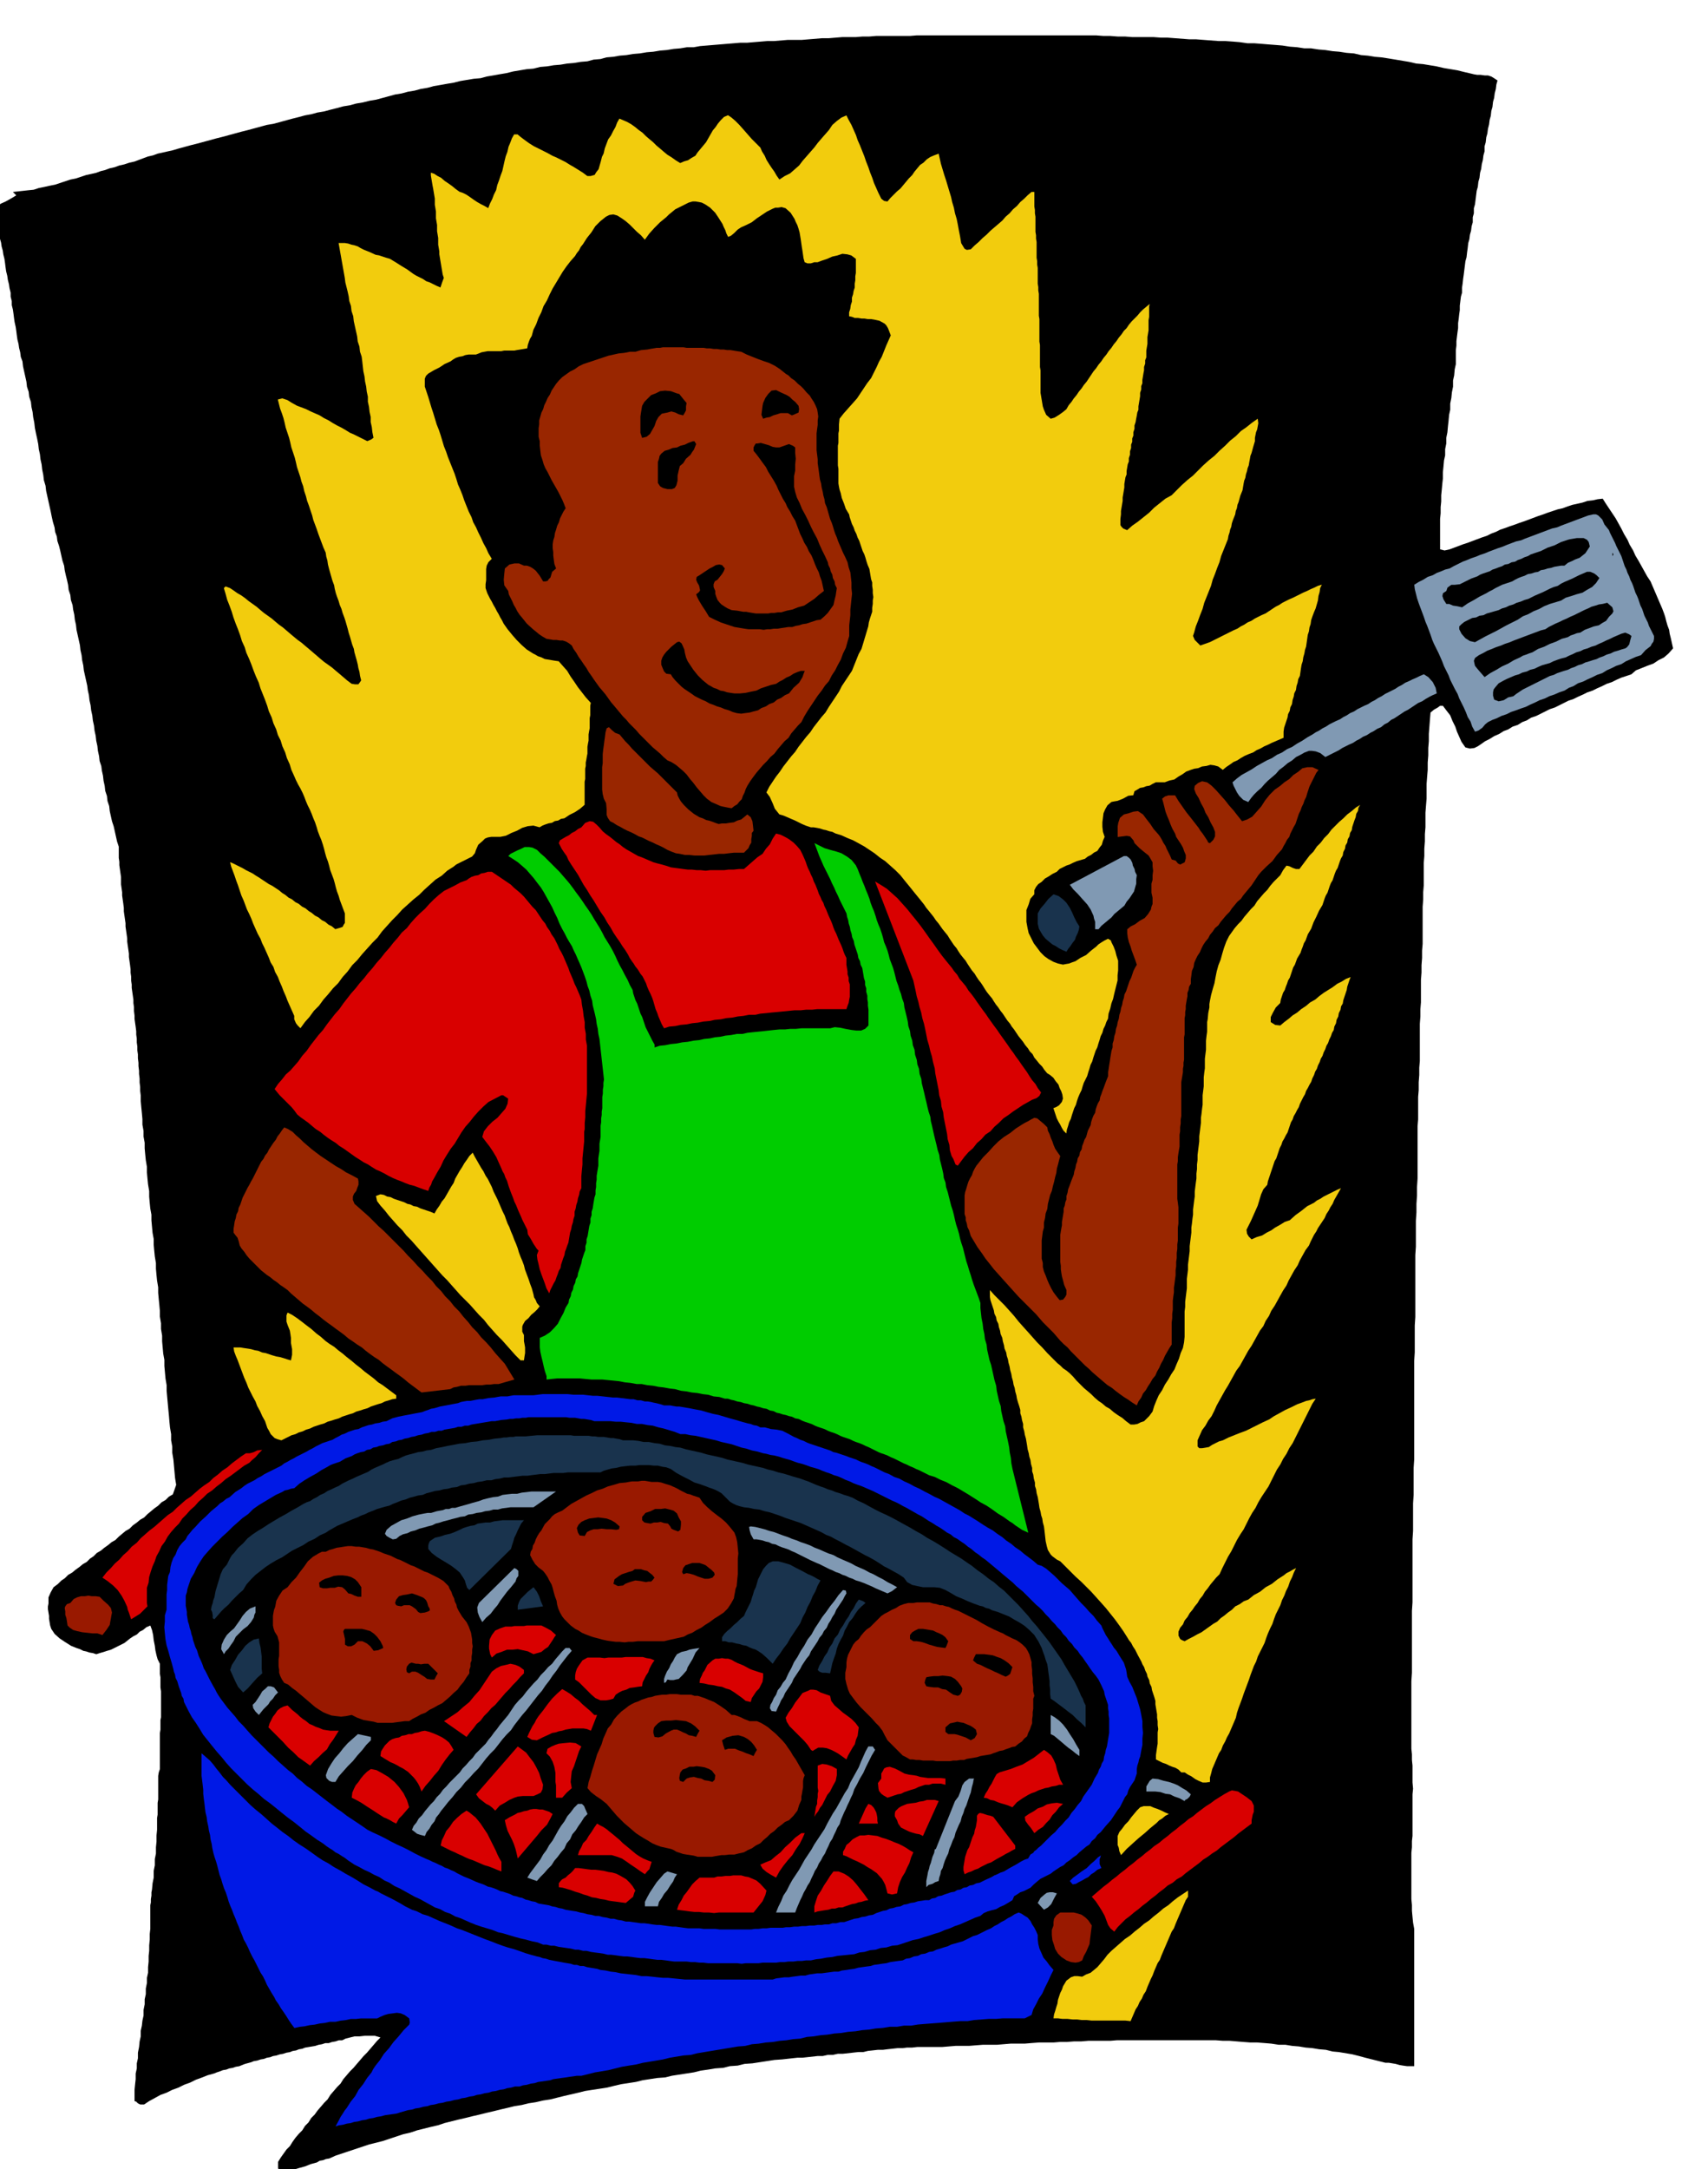 <svg xmlns="http://www.w3.org/2000/svg" width="490.455" height="622.733" fill-rule="evenodd" stroke-linecap="round" preserveAspectRatio="none" viewBox="0 0 3035 3854"><style>.brush1{fill:#000}.pen1{stroke:none}.brush2{fill:#f2cc0d}.brush3{fill:#992600}.brush4{fill:#8099b3}.brush5{fill:#d90000}.brush7{fill:#19334d}.brush8{fill:#0019e6}.brush9{fill:#991900}</style><path d="m2615 131 4 1 6 1h6l7 1h6l6 2 5 3 6 4-2 7-1 8-2 8-1 8-2 7-1 9-2 7-1 9-2 7-1 8-2 8-1 8-2 7-1 9-2 7v9l-2 7-1 8-2 8-1 8-2 7-1 9-2 7-1 9-2 7-1 8-1 8-1 8-2 7v9l-2 7v9l-2 7-1 8-2 7-1 8-2 7-1 9-1 7-1 9-2 7-1 8-1 8-1 8-1 7-1 9-1 7v9l-2 7-1 8-1 8v8l-1 7-1 9-1 7v9l-1 7-1 8-1 8v8l-1 8v25l-2 9-1 11-2 9v11l-2 10-1 10-2 10v11l-2 9-1 11-1 9-1 11-2 10v10l-2 10v11l-2 9-1 11-1 10v11l-1 9-1 11-1 10v11l-1 10v11l-1 10v54l8 2 9-2 8-3 8-3 8-3 9-3 8-3 8-3 8-3 9-3 8-4 8-3 8-4 9-3 8-3 9-3 8-3 9-3 8-3 8-3 8-3 9-3 8-3 9-3 9-3 9-2 8-3 9-3 9-2 9-2 9-3 9-1 9-2 9-1 5 8 6 9 6 9 6 9 5 9 5 9 5 10 6 10 4 9 6 10 4 9 6 10 5 9 5 9 5 9 6 9 3 7 3 7 3 7 3 7 3 7 3 7 3 7 3 8 2 6 2 8 2 7 3 8 1 7 2 8 2 9 2 9-8 9-8 7-10 5-9 6-11 4-10 4-10 4-8 7-9 3-9 3-9 4-8 4-9 3-8 4-9 4-8 4-9 3-8 4-9 4-8 4-9 3-8 4-8 4-8 4-9 3-8 4-8 4-8 4-9 3-8 5-8 3-8 5-9 3-8 5-8 3-8 5-9 4-8 5-8 4-7 5-6 4-6 3-8 1-8-2-7-10-4-9-4-9-3-9-5-10-4-10-7-9-6-8h-5l-4 3-7 4-6 5-1 12-1 13-1 13v13l-1 12v13l-1 13v13l-1 12-1 13v26l-1 12-1 13v26l-1 12v13l-1 13v13l-1 12v40l-1 12v13l-1 13v66l-1 12v13l-1 13v13l-1 13v40l-1 12v13l-1 13v66l-1 12v13l-1 13v14l-1 12v40l-1 12v93l-1 15v15l-1 15v15l-1 15v46l-1 15v110l-1 15v48l-1 15v175l-1 15v48l-1 15v49l-1 15v112l-1 15v110l-1 15v120l1 10v10l1 10v30l1 11-1 10v74l-1 9v11l-1 10v82l1 11v10l1 11 1 10 2 11v244h-13l-7-1-6-1-7-2-6-1-6-1h-6l-12-3-12-3-12-3-11-3-12-3-12-2-12-2-11-1-12-3-12-1-12-2-12-1-12-2-12-1-12-2h-12l-13-2-12-1-13-1h-12l-13-1-12-1-12-1h-12l-13-1h-175l-12 1h-39l-12 1h-13l-13 1h-12l-12 1h-26l-13 1-12 1h-25l-12 1-12 1h-25l-13 1-12 1h-24l-12 1-12 1h-44l-9 1h-9l-8 1h-9l-9 1-9 1-8 1h-9l-9 1-9 1-8 2h-9l-9 1-9 1-9 1h-9l-9 2h-9l-9 2h-9l-9 1-9 1-9 1h-9l-9 1-9 1-9 1-14 1-13 2-13 2-13 2-14 1-12 3-14 1-12 3-14 1-12 2-14 2-12 3-13 2-13 2-13 2-12 3-14 1-13 2-13 2-12 3-13 2-13 2-13 3-12 3-13 2-13 2-13 2-12 3-13 3-13 3-12 3-12 3-13 2-13 3-13 2-12 3-13 2-12 3-13 3-12 3-13 3-12 3-13 3-12 3-13 3-12 3-12 3-12 4-13 3-12 3-12 3-12 4-13 3-12 4-12 4-12 4-12 3-12 3-12 4-12 4-12 4-12 4-12 4-11 5-6 1-5 2-6 1-5 3-11 3-10 4-11 3-10 3-11 3-10 5-4-6-2-5v-11l5-8 5-7 5-7 6-6 5-8 5-7 6-7 6-6 5-8 6-6 5-8 6-6 5-7 6-7 6-7 6-6 5-8 6-7 6-7 6-6 5-8 6-7 6-7 6-6 6-7 6-7 6-7 6-6 6-7 6-7 6-7 6-6-10-3h-18l-9 1h-9l-8 2-8 2-6 3h-6l-6 2-6 1-6 2h-6l-6 2-6 1-6 2-6 1-6 1-6 1-5 2-6 1-5 2-6 1-5 2-6 1-6 2-6 1-6 2-6 1-5 2-6 1-5 2-6 1-6 2-6 1-5 2-11 3-10 4-6 1-6 2-6 1-5 2-6 1-5 2-6 2-5 2-11 3-10 4-11 4-10 5-11 4-10 5-11 4-10 5-11 4-9 5-11 6-9 6h-7l-4-2-3-3-3-1v-20l1-10 1-9v-10l2-9v-9l2-9v-10l2-10 1-10 2-9v-10l2-9 1-9 2-9v-10l2-10v-9l2-9v-10l2-10v-9l2-9v-10l1-10v-10l1-9v-10l1-10v-10l1-9v-42l1-5v-6l1-6v-6l1-5 1-11 2-10v-12l1-5 1-5v-11l2-10v-11l1-10v-11l1-10v-21l1-6v-21l1-6v-42l1-6 2-6v-64l1-6v-17l1-5v-46l-1-7v-18l-1-6v-18l-4-8-2-7-2-9-1-8-2-10-1-9-2-9-3-8-7 3-6 5-6 3-5 5-6 3-6 4-5 4-5 4-6 3-6 3-6 3-6 3-7 2-6 2-7 2-6 2-6-2-6-1-6-2-5-1-6-3-6-2-5-2-5-2-11-7-9-6-9-8-6-9-2-6-1-6-1-6v-5l-1-6-1-6v-5l1-5v-11l4-9 5-9 8-6 6-6 6-4 6-6 7-4 6-5 7-5 6-5 7-4 6-6 6-4 6-6 7-4 6-5 7-5 6-5 7-4 6-6 6-5 6-5 7-4 6-6 7-5 6-5 7-4 6-6 6-5 6-5 7-5 6-6 7-4 6-6 7-4 6-17-2-12-1-11-1-11-1-11-2-12v-11l-2-11v-11l-2-12-1-10-1-12-1-10-1-11-1-11-1-11v-10l-2-12-1-11-1-11v-11l-2-11-1-11-1-11v-10l-2-12v-10l-2-12v-10l-1-11-1-10-1-11v-10l-2-12-1-10-1-11v-10l-2-12-1-10-1-11v-10l-2-11-1-11-1-11v-10l-2-11-1-10-1-11v-10l-2-12-1-10-1-11v-10l-2-12-1-10-1-11v-10l-2-11v-10l-2-11v-10l-1-11-1-10-1-11v-10l-1-8v-7l-1-8v-7l-1-8v-6l-1-8v-6l-1-8v-7l-1-7v-7l-1-7v-7l-1-7v-6l-1-8-1-7-1-7v-6l-1-8v-7l-1-7v-6l-1-7-1-7-1-7v-6l-1-7v-7l-1-7v-6l-1-8-1-7-1-7v-6l-1-7-1-7-1-7v-6l-1-7-1-7-1-7v-6l-1-7-1-7-1-7v-6l-1-8-1-7-1-7v-6l-1-7-1-7v-13l-1-7-1-7-1-7v-6l-1-7v-20l-3-9-2-9-2-9-2-9-3-9-2-9-2-9-1-9-3-9-1-9-3-9-1-9-2-9-1-9-2-9-1-8-3-9-1-9-2-9-1-9-2-9-1-9-2-9-1-9-2-9-1-9-2-9-1-9-2-9-1-9-2-9-1-8-2-9-2-9-2-9-1-9-2-9-1-9-2-9-1-9-2-9-2-9-2-9-1-9-2-9-1-9-2-9-1-8-3-9-1-9-3-9-1-9-2-9-2-8-2-9-1-8-3-9-2-9-2-9-2-8-3-9-1-8-3-8-1-8-3-10-2-9-2-10-2-9-2-9-2-9-2-9-1-9-3-10-1-9-2-10-1-9-2-9-1-9-2-9-1-9-2-10-2-9-2-10-1-9-2-10-1-9-2-9-1-9-3-9-1-9-3-9-1-9-2-9-2-9-2-9-1-9-3-8-1-8-2-8-1-7-2-8-1-7-1-8-1-7-2-9-1-7-1-8-1-7-2-8v-7l-2-8v-7l-2-8-1-7-2-8-1-7-2-8-1-7-1-8-1-7-2-8-1-7-2-7-1-7-2-7-2-7-2-7-1-6v-10l-1-6-1-4-2-9 4-5 6-8 9-4 9-5 10-6-6-6 9-1 9-1 9-1 10-1 9-3 10-2 9-2 10-2 9-3 9-3 9-3 10-2 9-3 9-3 9-2 9-2 8-3 8-2 8-3 9-2 8-3 9-2 9-3 9-2 8-3 8-3 8-3 9-2 8-3 9-2 9-2 9-2 10-3 11-3 11-3 12-3 11-3 11-3 11-3 12-3 11-3 11-3 11-3 12-3 11-3 11-3 11-3 12-2 11-3 11-3 11-3 12-3 11-3 11-2 11-3 12-2 11-3 12-3 11-3 12-2 11-3 12-2 12-3 12-2 11-3 11-3 11-3 12-2 11-3 12-2 11-3 12-2 11-3 12-2 11-2 12-2 12-3 12-2 12-2 12-1 11-3 12-2 11-2 12-2 12-3 12-2 12-2 12-1 12-3 12-1 12-2 12-1 12-2 12-1 12-2 12-1 11-3 12-1 11-3 12-1 11-2 12-1 12-2 12-1 12-2 12-1 12-2 12-1 12-2 12-1 12-2h12l11-2 12-1 12-1 12-1 12-1 12-1 12-1h12l12-1 12-1 12-1h12l12-1 12-1h25l12-1 12-1 12-1h12l12-1 12-1h24l12-1h12l12-1h60l12-1h319l13 1h12l13 1h13l13 1h38l13 1h12l13 1 13 1 13 1h12l13 1 13 1 13 1h12l14 1 12 1 14 2h12l13 1 12 1 13 1 12 1 13 2 13 1 13 2h12l13 2 12 1 13 2 12 1 13 2 13 1 13 3 12 1 12 2 12 1 13 2 12 2 12 2 12 2 13 3 12 1 12 2 12 2 13 3 12 2 12 2 12 3 13 3z" class="pen1 brush1"/><path d="m1351 262 3 7 5 8 3 7 5 8 4 6 5 7 4 7 5 7 9-6 10-5 8-7 8-7 6-8 7-8 7-8 7-8 6-8 6-7 7-8 7-8 6-9 8-7 8-6 9-4 4 8 5 9 4 9 4 9 3 9 4 9 4 10 4 10 3 9 4 10 3 9 4 10 3 9 4 9 4 9 5 10 5 4 6 1 5-6 6-6 6-6 6-5 5-6 5-6 5-6 6-6 4-6 5-6 5-6 6-4 6-6 6-4 7-3 8-3 2 9 2 9 3 10 3 10 3 9 3 10 3 10 3 10 2 9 3 10 2 10 3 10 2 10 2 11 1 5 1 5 1 6 1 6 3 5 3 5 4 2 7-1 7-7 7-6 7-7 7-6 7-7 7-6 7-6 7-6 6-7 7-6 6-7 7-6 6-7 7-6 6-6 7-6h5v26l1 6v6l1 6v27l1 6v6l1 6v28l1 6v6l1 6v28l1 6v6l1 6v39l1 6v40l1 6v39l1 6v40l1 6 1 6 1 6 1 6 2 6 4 9 8 7 7-2 8-5 7-5 6-5 4-7 5-6 4-6 5-6 4-6 5-6 4-6 5-6 4-6 4-6 4-6 5-6 4-6 5-6 4-6 5-6 4-6 5-6 4-6 5-6 4-6 5-6 4-6 5-5 4-6 5-6 5-5 5-5 5-6 5-5 6-5 6-5-1 5v18l-1 6v18l-1 6-1 6v12l-1 6-1 6v12l-2 5v6l-2 6v6l-1 5-1 6-1 6v6l-2 5v6l-2 6v6l-1 6-1 6-1 6v6l-2 5-1 6-1 5-1 6-2 6v6l-2 6v6l-2 5v6l-2 5v6l-2 6v6l-2 6v6l-2 5-1 6-1 6v6l-2 5-1 6-1 6v6l-1 6-1 6-1 6v6l-1 6-1 6-1 6v6l-1 8v11l2 3 3 3 7 3 9-8 10-7 10-8 10-8 9-9 10-8 10-8 11-6 9-9 9-9 10-9 10-8 9-9 9-9 10-9 10-8 9-9 10-9 9-9 10-8 9-9 10-7 10-8 10-7 1 8-2 11-2 5-1 5-1 5v6l-3 10-3 11-2 5-1 6-1 5-1 6-2 5-1 5-2 6-1 6-2 5-1 5-1 6-1 6-4 10-3 11-2 5-1 6-2 5-1 6-2 5-2 5-2 6-1 6-2 5-1 5-2 6-1 6-4 10-4 10-4 10-3 11-4 10-4 11-4 10-3 11-4 10-4 10-4 10-3 11-4 10-4 11-4 10-3 11-2 6 3 7 5 5 5 5 17-6 6-3 6-3 6-3 6-3 6-3 6-3 6-3 7-3 6-4 6-3 6-4 7-3 6-4 6-3 6-3 7-3 6-4 6-4 6-4 6-3 6-4 6-3 6-3 7-3 6-3 6-3 6-3 7-3 6-3 7-3 6-3 7-2-3 6-1 7-2 7-1 8-2 7-2 7-3 7-3 8-2 6-1 7-2 6-1 7-2 6-1 7-1 7-1 7-2 6-1 6-2 7-1 7-2 6-1 6-1 7-1 7-3 6-1 6-2 6-1 7-3 6-1 6-2 6-1 7-3 6-1 6-3 6-1 6-2 6-2 6-2 6-1 7v11l-7 3-7 3-7 3-6 3-7 3-7 4-7 3-6 4-8 3-7 3-7 4-6 4-7 3-7 5-6 4-6 5-8-6-7-2-7-1-7 2-8 1-7 3-7 1-6 2-8 3-7 5-7 4-7 5-9 2-8 3h-16l-6 3-5 3-6 1-5 2-6 1-5 3-5 3-2 7-9 1-9 5-5 2-5 2-6 1-5 1-7 6-4 7-3 7-1 8-1 8v8l1 9 3 9-3 7-2 7-4 5-4 6-6 3-5 4-6 3-5 4-7 2-7 2-7 3-6 3-6 2-6 3-6 3-5 5-8 4-6 4-7 4-6 6-6 4-4 5-3 6v7l-7 8-3 10-4 10v21l2 11 2 9 5 10 4 8 6 8 6 8 7 7 7 5 9 5 8 3 9 2 5-1 6-1 5-2 6-2 9-6 10-5 9-8 9-7 4-4 6-4 5-3 6-3 5 3 1 3 4 8 3 8 2 8 3 9v17l-1 9v9l-2 8-2 8-2 8-2 9-3 8-2 9-3 9-1 9-3 6-2 6-3 6-2 7-3 6-2 7-2 6-2 7-3 6-2 6-2 6-2 7-3 6-2 7-2 6-2 7-3 6-3 6-2 6-2 7-3 6-3 7-2 6-2 7-3 6-2 6-2 6-2 7-3 6-2 7-2 6-1 7-5-5-3-5-3-6-3-5-3-6-2-6-2-6-2-6 5-2 5-3 5-6 2-6-1-7-2-6-3-6-2-6-5-6-4-6-6-5-5-3-5-6-4-6-5-5-4-5-5-6-3-6-5-5-3-5-5-6-4-6-4-5-4-5-4-6-4-6-4-5-3-5-5-6-4-6-4-6-4-5-4-6-4-5-4-6-3-5-5-6-4-5-4-6-3-5-4-6-4-5-4-6-3-5-5-6-4-6-4-6-3-5-5-6-4-5-4-6-3-5-5-6-4-6-4-6-3-5-9-11-7-10-5-6-4-6-4-5-4-5-5-6-4-6-4-5-4-5-9-11-8-10-9-11-8-10-9-9-9-8-9-8-9-6-10-8-9-6-9-6-9-5-11-6-10-4-11-5-10-3-6-3-5-1-6-2-5-1-6-2-5-1-6-1h-5l-9-3-7-3-6-3-6-3-7-3-7-3-7-3-7-2-8-10-4-10-5-11-6-8 5-10 6-9 6-9 7-9 6-9 7-9 7-9 7-8 6-9 7-9 7-9 7-8 6-9 7-9 7-9 7-8 6-10 6-9 6-9 6-9 5-10 6-9 6-9 6-9 4-10 4-10 4-10 5-9 3-10 3-10 3-10 3-10 1-7 2-7 2-6 2-6v-7l1-7v-6l1-6-1-7v-6l-1-7v-6l-2-6-1-6-1-6-1-6-3-7-2-6-2-7-2-6-3-6-2-6-2-6-2-6-3-6-2-6-3-6-2-6-3-6-2-6-2-6-1-5-6-10-3-9-4-10-2-9-2-6-1-5-1-6v-26l-1-6v-35l1-5v-17l1-5v-11l1-10 7-9 8-9 8-9 8-9 6-9 6-9 6-9 7-9 5-10 5-10 4-9 5-9 4-10 4-10 4-9 4-9-3-8-2-5-3-5-3-3-9-5-9-2-6-1h-6l-6-1h-5l-6-1h-6l-5-2-5-1v-7l2-6 1-7 2-6v-7l2-6 1-6 2-6v-7l1-6v-7l1-6v-25l-8-6-7-2-9-1-9 3-9 2-9 4-9 3-8 3h-6l-6 2h-6l-5-2-2-7-1-7-1-7-1-6-1-7-1-7-1-6-1-6-2-7-2-6-3-6-2-5-7-11-9-8-7-2-6 1h-5l-5 2-10 5-9 6-9 6-9 7-10 5-9 4-6 4-6 6-6 5-5 2-3-6-2-6-3-6-2-5-7-11-6-9-9-9-9-6-6-3-5-1-6-1h-5l-7 2-6 3-6 3-6 3-6 3-6 5-5 4-5 5-11 9-10 10-9 10-8 11-7-8-7-6-7-7-6-6-7-6-7-5-8-5-7-2-7 1-6 3-5 4-5 4-9 9-7 11-8 10-7 11-4 5-3 6-4 5-3 5-8 9-7 9-7 10-6 10-6 10-6 10-5 10-5 11-6 10-4 11-5 10-4 11-5 10-3 11-3 5-2 5-2 6-1 6-6 1-6 1-6 1-5 1h-18l-5 1h-24l-11 2-10 4h-13l-6 1-5 2-6 1-6 2-5 3-4 3-11 5-9 6-10 5-10 6-4 4-2 5v14l3 9 3 9 3 10 3 10 3 9 3 10 3 10 4 10 3 9 3 10 3 10 4 10 3 9 4 10 4 10 4 10 3 9 3 10 4 9 4 10 3 9 4 10 4 10 5 10 3 9 5 9 4 9 5 10 4 9 5 9 4 9 6 10-6 6-3 6-1 6v20l-1 7v7l3 9 5 10 3 5 3 6 3 5 3 6 3 5 3 6 3 5 3 6 7 10 9 11 7 8 9 9 9 8 11 7 4 2 5 3 6 2 6 3 6 1 6 1 6 1 7 1 7 8 8 9 6 10 7 10 6 9 7 9 7 9 9 10-1 5v17l-1 5v18l-1 5-1 6v11l-1 5-1 6v12l-1 5-1 6-1 5v6l-1 5v18l-1 5v41l-8 7-9 6-10 5-9 6-6 1-5 3-6 1-5 3-6 1-6 2-5 2-5 3-11-3-10 1-10 3-9 5-10 4-10 5-10 2h-16l-6 1-5 2-4 4-8 7-4 9-2 6-5 6-6 3-4 2-6 3-6 3-6 3-5 4-11 7-10 9-11 7-10 9-10 9-9 9-10 8-10 9-10 9-9 10-9 9-9 10-9 10-8 11-9 9-9 10-9 10-9 11-9 9-8 11-9 10-8 11-9 9-9 11-8 9-8 11-9 9-8 11-8 9-8 11-5-5-3-4-3-7v-6l-4-9-4-9-4-9-3-8-4-9-3-8-4-9-3-8-5-9-3-9-5-8-3-8-4-9-4-9-4-8-3-8-5-9-4-9-4-9-3-8-4-9-4-8-3-8-3-8-4-9-3-9-3-9-3-8-3-9-3-8-3-8-2-8 5 2 6 3 6 3 6 3 5 3 6 3 6 3 6 4 5 3 6 4 6 4 6 4 6 3 6 4 6 4 6 5 5 3 6 5 6 3 6 5 6 3 6 5 6 3 6 5 5 3 6 5 6 3 6 5 6 3 6 5 6 3 6 5 7-2 6-2 2-4 2-3v-17l-3-8-3-8-3-8-2-7-3-8-2-7-2-8-2-7-3-8-3-8-2-8-2-7-3-8-2-7-2-8-2-7-3-9-3-7-3-8-2-7-3-9-3-7-3-8-3-7-4-8-3-7-3-8-3-7-4-8-4-7-4-8-3-7-5-11-3-10-5-11-3-10-5-11-3-10-5-10-3-10-5-11-3-10-5-11-3-10-4-11-4-10-4-10-3-10-5-11-4-10-4-11-4-10-5-11-3-10-5-11-3-10-4-11-4-10-4-11-3-10-4-11-4-10-3-11-3-10 3-3 8 3 6 4 7 5 7 4 7 5 6 5 7 5 7 5 7 6 6 5 7 5 7 5 7 6 6 5 7 5 7 6 7 6 6 5 6 5 7 5 7 6 6 5 7 6 7 6 7 6 6 5 7 5 7 5 7 6 6 5 7 6 7 6 8 6 6 1h6l3-4 2-3-2-8-1-7-2-7-1-6-2-8-2-7-2-7-1-6-3-8-2-7-2-7-2-6-2-8-2-7-2-7-2-6-3-8-2-7-3-7-2-7-3-8-2-6-2-8-1-6-3-8-2-7-2-7-2-7-2-8-1-7-2-7-1-7-4-9-3-8-3-8-3-8-3-9-3-8-3-8-2-8-3-9-3-9-3-8-2-8-3-9-2-9-3-8-2-8-3-9-3-9-2-9-2-8-3-9-3-9-2-9-2-8-3-9-3-9-2-9-2-8-3-9-3-8-2-8-2-8 8-2 9 3 8 5 9 5 8 3 8 3 8 4 9 4 7 3 8 5 8 4 8 5 7 4 8 4 7 4 8 5 7 3 8 4 8 4 8 4 7-3 4-3-2-10-1-9-2-9v-9l-2-9-1-9-2-9v-9l-2-9-1-9-2-9-1-9-2-9-1-9-1-9-1-8-3-9-1-9-3-9-1-9-2-9-2-9-2-9-1-9-3-9-1-9-3-9-1-8-2-9-2-8-2-8-1-8-11-62h11l6 1 6 2 5 1 6 2 5 3 6 3 10 4 11 5 6 1 6 2 6 2 7 2 10 6 11 7 10 6 11 8 5 3 6 3 6 3 6 4 6 2 6 3 6 3 7 3 3-9 3-8-2-6-1-6-1-6-1-6-1-6-1-6-1-6v-5l-1-6-1-6v-12l-1-6-1-6v-11l-1-6-1-6v-12l-1-6-1-6v-11l-1-6-1-6-1-6-1-5-1-6-1-6-1-6v-5l6 2 6 4 6 3 7 6 6 4 7 5 6 5 7 5 6 2 6 3 6 4 7 5 6 4 7 4 6 3 7 4 3-8 4-8 3-8 4-8 2-9 3-8 3-9 3-8 2-9 2-9 2-8 3-8 2-9 3-7 3-8 4-7h6l6 5 8 6 7 5 8 5 8 4 8 4 8 4 9 5 7 3 8 4 8 4 8 5 7 4 8 5 8 5 8 6h6l7-2 3-5 4-5 2-7 2-7 2-8 3-6 2-9 3-8 3-8 5-7 4-8 4-7 3-8 4-7 7 3 7 3 7 4 7 5 6 5 7 5 6 6 7 6 6 5 6 6 6 5 7 6 6 5 8 5 7 5 8 5 7-3 7-2 6-4 7-4 4-6 5-6 5-6 5-6 4-7 4-7 4-7 5-6 4-6 5-6 6-6 7-3 6 4 7 6 7 7 8 9 7 8 7 8 7 7 8 8z" class="pen1 brush2"/><path d="m1243 404 2 9 3 10 3 9 3 10 3 8 3 9 3 9 3 9 5 7 6-1 5-6 5-5 5-6 6-5 6-6 6-5 6-5 6-4 6-6 6-5 6-5 7-4 6-5 7-4 6-5 7-3 4 5 5 6 3 6 3 7 2 6 2 8 1 7 2 9v22l1 8v29l7 1h8l6-3 7-4 6-5 7-5 7-5 9-2 3-3 5-2 6-2 6-1 6-2 6-1h13l-3 6-2 6-2 7-2 7-3 6-2 7-2 7-1 8-3 6-2 8-2 7-2 8-3 7-2 8-2 7-1 8 6 4 7 2 7-1 9-2 7-3 9-3 8-2h20l6 1 6 4-4 7-4 7-4 7-3 7-5 7-4 7-5 7-4 7-6 6-5 7-5 6-5 7-5 6-5 7-5 6-5 7-6-10-5-9-6-9-6-8-7-8-6-7-7-6-7-6-8-7-8-6-8-5-8-4-9-6-9-4-9-3-8-3-10-4-10-3-10-3-9-3-10-3-9-1-10-2-9-1-11-2-9-1-11-1h-47l-8 1-7 2-7 1-6 2-7 1-7 2-7 1-6 2-7 1-7 2-7 1-6 3-7 1-7 2-6 1-6 3-7 1-6 2-7 1-6 2-7 1-6 3-6 1-6 3-7 1-6 2-7 2-6 3-7 2-6 2-6 2-6 3-8-4-3-7v-15l1-8 2-7 1-8 2-7 3-7 3-6 2-8 2-7 3-7 3-6 3-7 3-7 4-7 4-6 3-7 3-7 4-7 4-6 4-7 4-6 4-6 5-6 3-7 5-6 4-7 5-6 4-7 5-6 4-6 5-6 9 5 10 7 9 8 10 11 3 4 4 5 4 6 4 6 3 5 4 6 4 5 4 6 6-2 6-2 3-4 2-3 1-7 2-6 2-6 3-6 2-7 3-6 3-6 4-6 3-6 4-6 4-6 5-4 5-5 6-3 7-4 8-1 12 17z" class="pen1 brush1"/><path d="m1396 664 5 3 5 5 6 4 6 6 5 4 5 5 5 6 6 6 3 5 4 6 3 6 3 7 1 6 1 7-1 7v8l-1 7-1 8v30l1 8 1 8v7l1 7 1 7 1 8 1 7 2 7 1 7 2 8 1 6 2 7 1 7 3 7 2 7 2 7 2 7 3 7 2 6 2 7 2 6 3 7 2 6 3 7 3 7 3 7 4 8 4 9 2 9 3 9 1 9 1 9v10l1 10-1 9-1 10-1 9v10l-1 9-1 9v19l-3 10-3 11-5 10-4 11-5 9-5 10-6 9-5 10-7 8-6 9-7 9-6 9-6 9-6 9-6 10-5 10-6 6-6 7-6 7-5 8-7 6-6 7-6 7-6 8-7 6-6 7-7 7-6 7-6 7-6 8-5 7-5 8-3 6-2 6-3 6-2 6-4 4-4 5-5 3-5 4-6-1-5-1-5-1-4-1-9-4-7-3-8-6-6-6-6-7-6-7-6-8-6-7-6-8-6-6-7-6-6-5-8-5-7-3-7-6-6-6-7-6-6-5-6-6-6-6-6-6-6-6-6-7-6-6-6-6-5-6-6-6-5-6-5-6-5-6-6-7-5-7-5-7-5-6-6-7-5-7-5-7-4-6-5-7-4-7-5-7-4-6-5-7-4-7-5-7-3-6-5-4-5-3-6-2h-5l-6-1h-6l-6-1-6-1-7-4-6-4-6-5-5-4-11-10-8-10-5-6-4-6-3-6-3-5-3-7-3-6-3-6-1-6-7-10-1-10 1-11 1-9 8-7 9-2h8l9 4h5l6 2 5 3 5 4 7 9 6 10h4l4-1 2-3 3-3 3-10 7-6-3-8-1-7-1-8v-6l-1-7v-7l1-7 2-6 1-7 2-6 2-7 3-6 2-7 3-6 3-6 4-6-3-8-3-7-4-8-3-6-4-7-4-7-4-7-3-6-4-8-4-7-3-7-2-7-3-9-1-8-1-9v-8l-2-8v-15l1-7v-7l2-7 2-7 3-6 2-7 3-6 3-7 4-6 3-7 4-6 4-6 5-6 6-6 7-5 7-5 8-4 7-5 8-4 9-3 9-3 9-3 9-3 9-3 9-2 9-2 10-1 10-2h10l10-3 11-1 5-1 6-1 6-1h6l5-1h36l6 1h30l6 1h6l6 1h6l6 1h6l6 1h6l6 1 6 1 7 1 10 5 10 4 10 4 11 4 9 3 10 5 9 6 10 8z" class="pen1 brush3"/><path d="m959 653 6 6-5 6-4 7-3 7-3 8-3 7-3 9-2 7-1 9-3 8-1 8-2 8v9l-1 8v17l1 9v24l2 9v8l2 9 2 8 3 9 1 7 2 8 3 8 3 8 2 7 3 8 3 7 4 8-11 62-9-2-8-1-8-3-6-2-7-3-7-2h-6l-6 2-6-7-5-7-5-7-4-6-4-8-3-6-3-8-3-6-4-8-3-7-3-8-3-6-3-8-3-7-3-8-2-6-4-9-3-9-3-9-3-9-3-9-3-9-3-9-3-9-3-9-3-9-3-9-3-9-3-9-2-9-2-8-1-8-1-7-1-8 1-8 6-5 5-5 5-3 6-3 6-2 6-3 6-1 6-2 6-1 6-2 6-1 6-2 7-1 6-3 7-2 6-2 7-2h15l8 1 8 2h7l8 1 7 1 9 1zm460 68 1 6-1 6-9 4-3 1-7-4h-13l-6 2-7 2-6 3-6 1-6 2-3-7 1-8 1-8 1-5 4-9 5-7 6-6 8-1 8 4 11 5 5 3 5 5 5 4 6 7zm-199-5-1 6v7l-2 4-3 5-8-2-6-3-7-2-7 2-10 2-6 6-4 7-3 9-4 7-4 7-6 5-8 2-3-9v-29l1-7 1-6 1-6 4-7 6-6 6-6 8-3 8-4 9-1 10 1 11 4 4 1 4 5 4 5 5 6zm17 73-2 5-2 5-3 4-3 5-8 7-5 8-6 5-2 8-2 9v9l-2 8-3 5-5 2h-8l-8-2-5-3-4-6v-37l2-6 1-5 3-4 6-5 7-2 7-3 8-1 6-3 8-2 6-3 8-3h3l3 5zm165 0 7 3 4 3v10l1 10-1 10v11l-2 10v19l2 9 3 10 5 10 4 10 6 11 5 10 5 11 5 10 6 11 4 10 5 11 5 10 5 11 1 5 3 6 1 5 3 6 1 6 3 6 1 6 3 6-1 6-1 7-2 8-2 9-5 7-5 7-6 6-7 6-7 1-6 2-6 2-6 2-7 1-6 2-6 1-6 2h-7l-6 1-7 1-6 1h-7l-6 1h-6l-6 1-7-1h-20l-7-1-6-1-6-1-6-1-6-2-6-2-6-2-6-2-11-5-10-5-6-10-6-9-3-5-3-5-3-6-2-5 5-4 2-3-1-5-1-4-3-5-2-5 1-5 5-3 6-4 6-4 6-4 6-3 5-3 6-1 5 1 5 6-2 5-3 5-4 5-4 5-5 3-2 5v5l3 7v5l2 6 2 5 4 5 3 3 6 4 5 3 7 3 10 1 11 2h5l5 1 6 1 6 1h22l5-1h6l6-1h6l10-3 10-2 10-4 11-3 9-6 9-6 8-7 9-7-2-9-2-9-3-8-2-7-4-8-3-7-3-8-3-7-5-8-3-7-5-8-3-7-4-8-3-8-3-8-3-8-5-8-4-8-5-8-3-7-5-8-4-8-4-8-3-7-5-9-5-8-5-8-4-8-6-8-5-7-6-8-5-6v-6l2-4 2-3h3l6-1 7 2 7 2 7 3 6 1h6l17-6z" class="pen1 brush1"/><path d="m2859 942 2 5 3 6 3 6 3 6 2 5 3 6 3 6 3 6 2 6 2 6 2 6 3 6 2 6 3 6 2 6 3 6 2 5 2 6 2 6 3 6 2 5 2 6 2 6 3 6 2 6 2 6 3 6 3 6 2 6 3 6 3 6 3 6v5l-1 5-3 4-2 4-9 7-8 9-9 3-9 4-9 4-8 5-9 3-8 4-9 4-8 5-9 3-8 4-9 4-8 4-9 3-8 5-8 3-8 5-9 3-9 4-9 3-8 4-9 3-8 4-9 4-8 4-9 3-8 3-9 3-8 4-9 3-8 4-8 3-8 4-5 4-5 6-7 5-6 2-5-9-3-9-5-8-3-8-4-9-4-8-4-8-3-8-5-9-4-8-4-8-3-8-4-8-4-8-3-8-3-7-4-9-4-8-4-8-3-7-3-9-3-8-3-8-3-7-3-9-3-8-3-8-3-8-3-9-2-8-2-8-1-8 8-5 8-4 8-5 9-3 7-4 8-3 7-3 8-2 7-4 8-4 8-4 8-3 7-3 9-3 7-3 9-3 7-3 8-3 8-3 9-3 7-3 8-3 8-3 9-2 7-3 8-3 8-3 8-3 8-3 8-3 8-3 9-2 7-3 8-3 8-3 8-3 8-3 8-3 8-3 9-2h5l4 2 3 3 4 4 4 9 8 10z" class="pen1 brush4"/><path d="m2825 971-4 6-4 6-5 4-5 4-8 3-6 3-7 3-6 5h-6l-6 1-6 1-6 2-6 1-6 2-6 1-5 3-6 1-6 2-6 1-6 3-6 2-5 2-6 3-5 3-6 2-6 2-6 2-6 3-6 3-5 3-6 3-5 3-6 3-6 3-5 3-5 3-11 6-10 7-9-2-7-1-7-3h-5l-5-8-2-6 1-5 6-4 2-6 4-3 3-2h6l9-1 10-5 10-5 11-4 5-3 5-2 6-2 6-2 5-3 6-2 5-2 6-2 5-3 6-1 6-3 6-1 5-3 6-2 6-3 6-2 5-3 6-2 6-2 6-2 6-3 6-3 6-2 6-2 6-3 6-3 6-2 6-2 4-1 6-1 6-1h12l6 3 3 4 2 8zm40 11 2 3-2 3v-6zm-23 45-6 9-7 7-9 5-8 5-11 3-9 3-10 3-8 5-10 3-10 3-10 4-9 5-10 4-9 5-10 4-9 6-10 5-10 5-9 5-9 5-10 5-10 5-9 5-9 5-9-2-8-5-7-8-4-8v-5l4-4 5-4 8-4 6-3 7-1 6-3 7-1 6-3 7-2 7-2 7-2 6-3 7-2 6-3 7-2 6-3 7-2 7-3 7-2 6-3 6-3 7-3 7-3 6-3 6-3 7-3 7-2 6-4 6-3 7-3 7-3 6-3 6-3 7-3 7-3h6l7 3 4 3 5 5zm23 52 2 7-2 4-6 6-5 7-7 4-6 4-9 2-8 3-8 3-8 5-6 1-5 2-6 2-5 3-11 3-10 5-11 4-10 5-11 4-10 6-6 2-5 2-6 2-5 3-11 5-10 6-11 5-10 6-11 6-10 7-7-8-6-7-4-5-1-4-1-5 2-5 7-5 8-4 7-4 8-3 7-3 9-3 7-3 9-3 7-3 8-3 8-3 8-3 8-3 8-3 8-3 8-2 6-4 6-3 6-3 7-3 6-3 7-3 6-3 7-3 6-3 6-3 6-3 7-3 6-3 7-2 6-2 7-1 8-2 9 8zm34 51-2 7-2 8-4 5-3 2-7 2-6 2-7 2-6 3-7 2-6 3-6 2-6 3-7 2-6 2-7 2-6 3-7 2-6 3-6 2-6 3-7 2-6 2-6 2-6 3-7 2-6 3-6 3-6 3-6 3-6 3-6 3-6 3-6 3-6 4-6 4-5 4-9 2-8 5-9 2-8-3-2-7v-6l1-5 3-4 6-7 9-5 6-3 7-3 7-3 7-2 6-3 8-2 6-3 8-2 6-3 7-3 7-2 7-2 6-3 8-3 6-2 8-2 6-3 7-3 6-3 7-2 6-3 7-2 7-3 7-2 6-3 7-3 6-3 7-3 6-3 7-3 7-3 7-2 7 3 4 3zm-1673 51 6 9 8 10 8 8 11 9 4 2 5 3 6 2 6 3 6 1 6 2 6 1 7 1h10l10-1 9-2 10-2 8-4 9-3 9-3 9-2 6-4 6-3 6-4 7-3 6-4 7-3 6-2h7l-2 5-2 6-3 5-3 5-10 9-8 10-7 3-7 5-7 3-6 5-8 3-6 4-8 3-6 4-8 2-7 2-8 1-7 1-8-1-7-2-7-3-7-2-7-3-7-2-7-3-6-2-7-4-7-3-6-3-6-3-7-5-6-4-6-4-5-4-6-6-5-5-5-6-3-5-8-1-4-4-3-7-2-5v-7l2-6 3-5 4-5 9-9 10-8 4-1 4 3 2 4 3 7 1 6 2 8 3 7 4 6z" class="pen1 brush1"/><path d="m2553 1232-7 3-6 3-7 4-6 4-7 3-6 4-6 4-6 4-6 3-6 4-6 4-6 4-6 3-6 5-6 3-6 5-7 3-6 4-6 3-6 4-7 3-6 4-6 3-6 4-7 3-6 3-6 3-6 4-6 3-6 3-6 3-6 3-9-7-8-3-7-1h-5l-8 3-7 4-8 4-7 6-8 5-7 6-8 6-6 7-7 6-7 6-6 6-6 7-7 6-6 6-5 6-5 7-9-4-7-7-4-6-3-6-3-6-2-6 8-7 8-6 9-5 9-5 9-6 9-5 9-5 9-4 9-6 9-4 9-6 9-4 9-6 9-5 9-6 9-5 6-4 6-3 6-4 6-3 6-4 6-3 6-3 7-3 6-4 6-3 6-4 7-3 6-4 6-3 6-3 7-3 6-4 6-3 6-4 6-3 6-4 6-3 6-3 6-3 6-4 6-3 6-4 7-3 6-3 7-3 6-3 7-3 8 5 8 9 2 4 3 6 1 5 1 5z" class="pen1 brush4"/><path d="m1101 1305 5 6 5 6 6 6 6 7 6 6 7 7 6 6 7 7 6 6 7 6 7 6 7 7 6 6 7 7 7 7 7 7 1 5 3 6 3 5 5 6 8 8 10 8 5 3 5 3 6 2 6 3 5 1 6 2 5 2 6 2 6-1h7l6-1 8-1 6-3 7-2 5-4 6-5 6 5 3 7 1 8 1 9-3 4v5l-1 6v6l-3 5-2 5-4 4-4 4h-18l-9 1-8 1h-9l-9 1-9 1-8 1h-18l-9-1h-8l-9-2-7-1-8-3-7-3-7-4-6-3-7-3-6-3-7-3-6-3-6-3-6-2-7-4-6-3-7-3-6-3-7-4-6-3-6-4-6-3-4-6-2-5v-10l-1-11-4-8-2-8-1-8v-40l1-7v-16l1-9 1-7 1-8 1-7 1-8 2-7 4-2 5 5 6 5 8 3zm1242 63-4 5-3 6-3 6-3 6-3 6-2 6-2 6-2 7-3 6-2 6-3 6-2 6-3 6-2 6-2 6-2 6-3 5-3 6-3 6-2 6-4 5-3 6-3 5-3 6-9 10-8 11-10 9-10 10-5 6-4 6-4 6-4 6-5 6-5 6-5 6-4 6-6 5-5 6-5 6-4 6-6 6-5 6-5 6-4 6-6 5-4 6-5 6-3 6-5 6-4 6-3 6-3 7-4 6-3 6-3 7-1 7-3 7-1 8-1 7v8l-3 5-1 6-2 5v6l-1 5-1 6-1 6v6l-1 5v6l-1 5v29l-1 5v40l-1 5v6l-1 5v6l-1 6-1 6-1 6v60l-1 6v7l-1 7v7l-1 6v21l-1 6-1 6-1 7v7l-1 6v61l1 7 1 8v29l-1 7v23l-1 7v8l-1 7v9l-1 7v8l-1 7v9l-1 7-1 8-1 7v8l-1 7-1 8v16l-1 7v8l-1 8v39l-4 6-4 7-4 7-3 7-4 7-3 7-4 7-3 7-5 6-4 7-4 6-4 7-5 6-3 7-5 7-3 7-8-5-7-5-8-5-7-5-8-6-6-5-8-5-6-5-7-6-7-6-7-6-6-6-7-6-6-6-6-6-6-6-7-7-6-7-7-6-6-6-6-7-6-7-6-6-6-6-7-7-6-7-6-7-6-6-7-7-6-6-6-6-6-6-9-10-9-10-9-10-8-9-9-10-7-9-8-10-6-9-8-11-6-10-6-10-3-10-3-6-1-6-2-6v-5l-2-6v-33l1-6 2-6 2-7 2-6 3-6 3-5 2-6 3-6 3-5 4-5 8-10 9-9 9-10 9-9 10-8 11-7 10-8 11-7 5-3 6-3 5-3 6-3 5 1 6 5 6 5 6 6 1 6 3 6 2 6 3 7 2 6 3 7 4 6 5 7-2 7-2 8-2 7-1 8-2 7-2 9-2 7-2 9-3 7-2 8-2 8-1 9-3 8-1 8-2 8v9l-2 7-1 8-1 8v32l2 8v7l2 8 3 7 3 8 3 7 4 8 4 7 6 8 5 6 6-1 4-5 2-4v-8l-4-9-2-8-2-7-1-6-1-7v-6l-1-7v-48l1-6 1-6 1-5v-6l1-6 1-6 1-6v-6l2-5 1-6 2-5v-6l2-6 1-6 2-5 4-11 4-10 1-6 2-6 1-6 2-5 1-6 3-5 1-6 3-5 1-6 2-5 2-6 3-5 3-11 5-10 1-6 2-6 2-5 3-5 1-6 2-6 2-5 3-5 1-6 2-5 2-6 2-5 4-11 4-10v-7l1-6 1-7 1-6 1-7 1-6 1-6 2-6v-7l2-6 1-7 2-6 1-7 2-6 1-6 2-6 1-7 2-6 1-6 2-6 1-6 2-6 1-6 3-6 2-6 2-6 2-6 3-6 2-6 2-6 3-6 3-5-3-9-3-8-3-8-2-7-3-8-2-8-1-8v-7l6-5 8-4 8-6 9-5 6-7 5-8 1-5 2-5v-11l-2-9v-16l2-7v-8l1-8-1-8v-7l-4-7-3-5-5-4-5-4-6-5-4-4-5-5-2-5-6-7-6-1-8 1-8 1v-19l1-6 3-9 7-6 8-2 9-3 8-1 9 6 6 8 7 9 6 9 8 9 3 4 3 5 3 6 4 6 2 5 3 6 3 6 3 7 7 2 4 5 4 2 8-4 2-7v-6l-3-7-2-6-4-7-4-6-4-6-2-6-5-9-3-7-3-8-3-7-3-8-2-8-2-8-2-7 5-4 6-2h12l6 10 7 10 7 10 8 10 7 9 7 9 3 5 4 5 4 6 4 6 2 4 3 1 6-6 3-6v-8l-3-8-5-9-4-9-5-8-3-8-5-9-4-9-5-8-3-8 1-6 6-5 7-3 9 2 8 6 8 8 8 9 8 9 7 9 8 9 7 9 8 10 9-3 9-5 8-9 8-9 7-11 8-10 9-9 10-7 7-6 9-6 7-7 9-6 7-6 9-2h9l11 5z" class="pen1 brush3"/><path d="m2275 1782-8 8-5 9-4 8v9l8 5 9 1 7-6 8-6 7-6 8-5 7-6 9-6 7-6 9-5 7-6 8-6 8-5 8-5 8-6 8-4 8-5 8-3-2 5-2 6-2 6-1 6-2 6-2 6-2 6-1 6-3 5-1 6-3 6-1 6-3 6-1 6-3 6-1 6-3 5-2 6-3 6-2 6-3 5-2 6-3 6-2 6-3 5-2 6-3 6-2 6-3 5-2 6-3 6-2 6-3 5-3 6-3 5-2 6-3 5-3 6-3 6-2 6-3 5-3 6-3 5-2 6-3 5-2 6-2 6-2 6-3 5-3 6-3 5-2 6-3 6-2 6-2 6-2 6-3 5-2 6-2 6-2 6-2 6-2 6-2 6-1 6-7 8-4 9-3 10-3 10-4 9-4 9-4 9-5 10-3 6 1 7 3 5 5 5 9-4 10-3 8-5 8-4 7-5 9-5 8-5 9-3 10-9 11-8 5-4 5-4 6-3 6-3 5-4 6-3 6-4 6-3 6-3 6-3 6-3 7-3-4 7-4 7-4 7-3 7-4 6-3 6-4 6-3 7-4 6-4 6-4 6-3 6-4 6-3 6-3 6-3 7-6 8-5 9-5 9-4 9-6 9-5 9-5 9-4 9-6 9-5 9-5 9-5 9-6 9-4 9-6 9-4 9-6 8-5 9-5 9-5 9-6 9-5 9-5 9-5 9-6 8-5 9-5 9-5 9-5 8-5 9-5 9-5 9-4 9-5 10-6 8-5 9-6 8-4 9-4 9v11l3 3h5l6-1 6-1 6-4 6-3 6-3 7-2 10-5 10-4 10-4 11-4 10-5 10-5 10-5 11-5 9-6 11-6 9-5 11-5 10-5 11-4 5-2 5-1 6-2 6-1-6 9-5 10-5 10-5 10-5 10-5 10-5 10-5 10-6 9-5 10-6 9-5 10-6 9-5 10-5 10-5 10-6 9-6 9-6 10-5 10-6 9-5 9-5 10-5 10-6 9-6 10-5 10-5 10-6 10-5 10-5 10-5 11-6 6-5 6-5 6-5 7-5 6-4 7-5 6-4 7-5 6-4 6-5 6-4 7-5 6-3 7-5 6-3 7v7l3 6 3 2 5 2 7-4 8-4 7-4 8-4 7-5 7-5 7-5 7-4 6-6 7-5 6-5 7-5 6-6 8-4 7-5 8-3 10-8 11-6 10-8 11-6 10-8 11-7 5-4 6-3 5-3 6-3-4 8-3 8-4 8-3 9-4 8-3 8-4 8-3 9-4 8-4 8-3 8-3 9-4 8-4 9-3 8-3 9-4 8-4 8-4 8-3 9-4 8-3 8-3 8-3 9-3 8-3 8-3 8-3 9-3 8-3 8-3 9-2 9-3 7-3 7-3 7-3 7-4 7-3 7-4 7-3 8-4 6-3 7-3 7-3 7-3 7-2 8-2 7v8l-7 1h-6l-7-3-6-3-7-5-6-3-6-4h-6l-5-5-5-3-6-2-5-2-6-3-6-2-6-3-6-3v-8l1-7 1-7 1-6v-20l1-6-1-7v-7l-1-6v-6l-1-6-1-6-1-6v-6l-2-7-2-6-2-6-1-6-3-6-1-6-3-6-1-5-3-6-2-6-3-5-2-5-6-11-5-10-4-6-3-6-4-5-3-5-7-11-7-10-8-11-8-10-8-10-8-9-9-10-9-10-9-9-9-9-10-9-9-9-9-9-9-9-6-3-4-3-4-3-3-3-5-8-2-7-2-9-1-9-1-9-1-8-2-7-1-7-2-6-1-6-2-7-1-7-1-6-1-6-2-7-1-7-2-6v-6l-2-7-1-7-2-6v-6l-2-7-1-7-2-6-1-6-2-7-1-7-1-6-1-6-2-7-1-6-2-7v-6l-2-7-1-6-2-6v-6l-2-7-2-6-2-7-1-6-2-7-1-6-2-6-1-6-2-7-1-6-2-7-1-6-2-7-1-6-2-6-1-6-3-7-1-6-2-7-1-6-3-7-1-6-2-6-1-6-3-6-1-6-3-6-1-6-2-6-2-6-2-6-1-6v-12l8 9 9 9 9 9 9 10 8 9 8 10 8 9 9 10 8 9 8 9 9 9 9 10 9 9 9 9 5 4 5 5 6 4 6 5 6 6 6 7 6 6 7 7 6 5 7 6 6 6 7 6 6 4 7 6 7 4 7 6 7 5 8 5 7 6 8 6h6l6-1 6-3 6-2 9-9 6-8 3-10 4-10 4-9 6-9 5-10 6-9 5-9 6-9 4-10 4-9 3-10 4-9 2-10 1-10v-45l1-8v-9l1-8 1-8 1-8v-17l1-8 1-8v-9l1-8 1-8 1-8v-9l1-8 1-8 1-8v-9l1-7 1-9 1-7v-9l1-8 1-8 1-7v-9l1-8 1-8 1-7v-9l1-8v-8l1-8v-9l1-8 1-8 1-8v-9l1-8 1-8 1-8v-9l1-7 1-9 1-7v-17l1-8 1-8v-16l1-9 1-7v-17l1-8 1-8v-16l1-9 1-7v-17l1-5 1-11 2-10v-6l1-6 1-5 1-5 3-11 3-10 2-11 2-10 3-11 4-10 3-11 3-10 4-11 5-10 5-7 5-7 6-7 6-6 5-7 6-7 6-7 6-6 5-8 6-7 6-7 6-6 5-7 6-7 6-6 6-6 5-9 6-8 5 1 6 3 6 2h6l6-8 6-8 6-8 7-7 6-9 7-7 6-8 7-7 6-8 7-7 7-7 7-6 7-7 8-6 7-6 8-5-3 5-1 6-3 5-1 6-2 5-2 6-2 6-1 6-3 5-1 6-3 5-1 6-3 5-1 6-3 6-1 6-3 5-2 5-2 6-2 6-3 5-2 5-2 6-2 6-3 5-2 5-2 6-2 6-3 5-2 5-2 6-2 6-6 10-5 11-5 10-4 11-6 10-4 11-3 5-2 6-2 5-2 6-6 10-4 11-3 5-2 6-2 6-2 6-3 5-2 6-2 5-2 6-3 5-2 6-2 6-1 6z" class="pen1 brush2"/><path d="m1084 1487 5 4 6 5 6 4 6 5 6 4 7 4 7 4 7 4 6 2 7 3 7 3 7 3 7 2 8 2 7 2 9 3 7 1 8 1 7 1 8 1h7l9 1h7l9 1 8-1h25l8-1h9l9-1h9l8-7 8-7 8-7 9-6 6-9 7-8 5-10 6-9 8 2 8 4 7 4 8 6 6 6 6 7 4 8 4 9 2 5 2 6 2 5 3 6 2 5 3 6 2 6 3 6 2 5 2 5 2 6 3 6 2 5 3 5 2 6 3 6 4 10 5 11 2 5 2 6 2 5 3 6 4 10 5 11 2 5 2 6 2 5 3 6v12l1 6 1 6v5l2 6v6l2 6v22l-1 5-1 6-2 5-2 6h-52l-9 1h-11l-9 1h-11l-10 1-10 1-10 1-11 1-9 1-11 1-9 2h-11l-10 2-10 1-10 2-11 1-9 2-11 1-9 2-11 1-10 2-10 1-10 2-11 1-9 2-11 1-9 3-4-7-3-7-3-7-2-6-3-7-2-7-2-7-2-6-3-7-3-6-3-7-2-6-3-6-3-6-4-5-3-5-2-3-4-5-3-5-3-4-4-6-3-6-5-8-5-7-5-8-5-7-6-9-5-9-6-9-5-9-7-10-6-10-6-10-6-9-6-10-6-9-5-9-5-9-6-9-6-9-5-8-3-7-5-7-4-6-3-6-2-4 2-5 5-3 5-3 6-3 5-4 6-3 5-4 6-3 7-8 8-3 6 1 6 5 5 5 6 7 6 5 7 5z" class="pen1 brush5"/><path d="m1521 1538 3 6 3 8 3 7 3 8 3 7 3 8 3 7 3 8 2 7 3 8 3 7 3 9 2 7 3 8 3 7 3 9 2 7 2 8 3 7 3 8 2 7 2 8 3 8 3 8 2 7 2 8 2 8 3 8 2 7 3 8 2 8 3 8 1 8 2 8 2 8 2 9 1 8 3 9 1 8 3 9 1 8 3 8 1 9 3 9 1 8 3 8 1 9 3 9 1 8 2 8 2 8 2 9 2 8 2 9 2 8 3 9 1 8 2 8 2 9 2 9 2 8 2 8 2 9 3 9 1 8 2 8 2 8 2 9 1 8 3 8 1 8 3 9 2 8 2 8 2 8 3 9 2 8 2 9 2 8 3 9 2 7 2 9 2 7 3 9 2 8 2 8 2 8 3 9 2 7 3 9 2 7 3 9 3 8 3 8 3 8 3 9v9l1 9 1 9 2 10 1 9 2 9 1 9 3 10 1 9 2 9 2 9 3 9 2 9 2 9 2 9 3 10 1 9 2 9 2 9 3 9 1 9 2 9 2 9 3 9 1 9 2 9 2 9 2 10 1 9 2 10 1 10 2 10 28 113-11-5-6-4-6-4-5-4-5-3-11-8-10-6-11-8-9-6-11-6-9-6-11-7-10-6-10-6-10-5-11-6-10-4-10-5-10-3-6-3-6-3-6-3-5-2-6-3-5-2-6-3-5-2-6-3-6-3-6-3-5-2-6-3-5-2-6-2-5-2-6-3-6-3-6-3-5-2-6-3-5-2-6-2-5-2-6-3-6-2-6-2-5-2-6-3-5-2-6-2-5-2-6-3-6-2-6-2-5-2-6-3-6-2-6-2-5-2-6-3-6-1-6-3-5-1-6-2-5-1-6-2-5-1-6-3-6-1-6-3-6-1-6-2-5-1-6-2-5-1-6-2-6-1-6-2-6-1-6-2-5-1-6-2h-5l-10-3-10-1-10-3-9-1-10-2-10-1-10-2-9-1-11-3-9-1-11-2-9-1-10-2-10-1-10-2h-9l-11-2-10-1-10-2-10-1-10-1-10-1h-19l-11-1-10-1h-40l-10 1-9 1v-6l-3-9-2-8-2-9-2-8-2-9-1-8v-17l9-4 9-6 7-7 7-8 5-10 5-9 4-10 5-8 1-6 3-6 1-6 3-6 1-6 3-6 1-6 3-5 1-6 2-6 2-6 2-6 1-6 2-6 2-6 2-5v-7l2-6v-6l2-6 1-6 1-6 1-6 2-6v-7l2-6v-6l2-6 1-7 1-6 1-6 2-6v-7l1-6v-7l1-6v-7l1-6 1-6 1-6v-13l1-7 1-6v-13l1-6 1-6v-20l1-6v-7l1-6v-6l1-6v-20l1-6v-7l1-6v-6l1-6-1-9-1-9-1-9-1-9-1-9-1-9-1-9-1-9-2-9-1-9-2-9-1-8-2-9-2-8-2-8-1-8-3-9-2-9-3-8-2-8-3-9-3-8-3-8-3-7-4-9-3-7-4-8-3-7-5-8-4-7-4-8-4-7-5-10-4-10-5-10-4-9-5-9-5-9-5-9-5-8-7-9-6-8-7-8-6-7-8-7-7-6-9-6-8-5 4-4 6-3 6-3 7-3 6-3h8l6 1 8 4 6 6 7 6 7 7 7 7 6 6 7 7 6 7 7 8 5 6 6 8 5 7 6 8 5 7 6 9 5 7 6 9 4 7 5 8 5 8 5 9 4 8 5 8 5 8 5 9 4 8 4 9 4 8 5 9 4 8 5 9 4 9 5 9 1 6 2 6 2 6 3 6 2 6 2 6 2 6 3 6 2 6 2 6 2 6 3 6 3 6 3 6 3 6 4 7v5l9-3 10-1 10-2 10-1 10-2 10-1 10-2 10-1 9-2 10-1 9-2 10-1 9-2 10-1 10-2h10l9-2 9-1 10-1 10-1 9-1 9-1 10-1h10l9-1h10l10-1h51l8-2 10 1 9 2 11 2 8 1h9l7-3 6-6v-28l-1-7v-6l-1-6v-6l-2-7v-6l-2-6v-6l-2-6-1-6-1-6-1-6-3-6-1-6-3-6-1-6-2-6-2-6-2-6-1-6-3-7-1-6-2-6-1-6-2-6-1-6-2-6-1-6-4-8-4-8-4-8-3-7-4-8-3-7-4-8-3-7-4-8-4-8-4-8-3-7-4-9-3-8-3-8-3-8 8 4 10 5 10 3 11 3 9 3 10 6 8 6 8 10z" class="pen1" style="fill:#0c0"/><path d="m2020 1555-1 7v8l-2 7-2 7-4 6-4 6-5 6-4 7-6 5-6 5-6 5-5 6-6 5-6 5-6 5-5 6h-6v-13l-2-6-1-5-5-11-6-9-9-10-8-9-8-8-6-8 96-51h5l4 3 3 3 3 6 1 5 3 6 1 5 3 6z" class="pen1 brush4"/><path d="m908 1572 5 5 6 5 6 5 6 6 5 6 5 6 5 6 6 6 4 6 4 6 4 6 5 6 3 6 5 7 3 6 5 7 3 6 3 6 3 7 4 7 3 6 3 7 3 7 3 7 2 6 3 7 3 7 3 8 3 6 3 7 3 7 3 8 1 9 2 11 1 9 2 11v10l2 11v10l2 11v85l-1 10-1 11-1 10v11l-1 10v11l-1 5v17l-1 10-1 10-1 10v11l-1 10-1 11v21l-3 6-1 6-2 6-1 6-2 6-1 6-2 6v7l-2 6-1 6-2 6-1 6-2 6-1 6-1 6-1 6-2 5-2 6-2 5-1 6-2 5-2 6-2 6-1 6-3 5-2 6-2 5-2 6-3 5-3 6-3 6-2 6-5-9-3-9-3-8-3-8-3-9-2-9-2-8-1-8 3-8-3-3-6-9-5-9-5-8-1-8-3-6-3-6-3-6-2-5-5-11-4-10-3-6-2-6-2-5-2-5-4-11-3-10-3-6-2-6-3-5-2-5-5-11-4-9-6-10-6-9-7-9-6-8 3-10 7-9 8-8 9-7 7-8 7-8 4-9 1-9-9-6h-3l-23 12-9 8-9 9-8 9-7 9-8 9-7 10-6 10-6 10-7 9-7 11-6 10-5 11-6 10-6 11-3 5-2 6-3 5-2 6-9-3-8-3-8-3-8-2-8-3-7-3-8-3-7-3-8-4-7-4-8-4-7-3-8-5-6-4-8-4-6-4-8-5-7-5-7-5-7-5-8-5-6-5-8-5-6-4-8-6-6-5-8-5-6-5-7-6-7-5-7-5-6-5-5-7-5-6-5-5-5-5-6-6-5-5-5-6-4-5 6-9 7-8 7-9 8-7 7-8 7-8 7-10 8-9 7-10 7-9 7-9 8-9 7-10 7-9 7-9 8-9 7-10 7-9 7-9 8-9 7-9 8-9 7-9 8-9 7-9 8-9 7-9 8-9 7-9 8-9 7-9 9-8 7-9 8-9 8-8 9-8 8-9 8-8 9-8 9-7 10-5 10-5 9-5 11-4 4-3 5-3 6-2 6-1 5-3 6-1 6-2h7l34 23zm783 147 4 6 6 7 4 7 6 7 5 6 5 8 5 6 6 8 4 6 5 7 5 7 6 8 4 6 5 7 5 7 6 8 4 6 5 7 5 7 5 7 4 6 6 8 4 6 6 8 4 6 5 7 5 7 5 8 4 6 6 7 4 7 6 8-3 6-5 4-8 3-7 4-9 5-9 6-9 6-8 6-9 6-8 8-8 7-7 8-9 6-7 8-8 7-7 9-8 7-7 8-6 8-6 8-4-2-2-5-2-5-3-5-3-10-1-10-3-10-1-9-2-10-2-10-2-10-1-9-3-10-1-10-3-10-1-9-2-10-2-10-2-10-1-9-3-11-2-10-3-10-2-9-3-10-2-10-2-10-2-9-3-10-2-10-3-10-2-9-3-10-2-10-2-9-2-9-68-176 10 6 11 7 9 8 10 9 8 9 9 10 8 10 9 11 7 9 8 11 7 10 8 11 7 10 8 11 8 10 9 11z" class="pen1 brush5"/><path d="m1918 1646-1 6-2 6-3 6-2 6-4 5-4 6-4 5-3 5-7-3-6-3-6-4-6-3-6-5-6-5-5-6-3-5-4-7-2-9v-18l5-9 7-8 7-9 9-8 9 3 8 6 6 6 6 9 4 8 4 9 4 8 5 8z" class="pen1 brush7"/><path d="m562 2048 8 6 9 6 9 6 9 6 9 5 9 6 10 5 11 6 1 5v6l-2 5-2 6-4 5-2 5v6l3 7 8 7 9 8 9 8 9 9 8 8 9 8 9 9 9 9 8 8 9 9 8 9 9 9 8 9 9 9 8 9 9 9 7 9 9 9 7 9 9 9 7 9 9 9 7 9 9 10 7 9 9 9 7 9 9 9 8 9 8 10 8 9 9 10 17 28-7 2-7 2-7 2-7 2h-8l-7 1h-7l-7 1h-23l-7 1h-8l-7 2-6 1-6 3-51 6-8-6-8-6-8-6-7-6-8-6-7-5-8-6-7-5-8-6-7-6-8-5-7-5-8-6-7-6-8-5-7-5-9-6-7-6-8-6-7-5-8-6-7-5-8-6-6-5-8-6-7-6-8-6-7-5-7-6-7-6-7-6-6-6-7-5-6-4-6-5-6-4-6-5-6-4-5-4-5-4-11-11-10-10-5-6-4-6-5-6-3-5-2-8-2-6-4-5-3-4v-7l1-6 1-7 2-6 1-6 3-6 1-6 3-6 2-6 2-6 3-6 3-6 3-6 3-5 3-6 3-5 3-6 3-6 3-6 3-6 3-6 4-5 3-6 4-5 3-6 4-6 4-6 4-5 3-6 4-5 4-6 4-5 7 3 8 5 6 6 7 6 6 6 7 6 7 6 9 7z" class="pen1 brush3"/><path d="m942 2281 3 8 3 11 1 5 3 5 2 5 5 6-4 5-5 5-6 5-5 6-6 5-4 7-1 3v9l3 6v11l1 5 1 6v10l-1 6-1 7h-6l-9-9-8-9-8-9-8-9-9-9-8-9-8-9-7-9-9-9-8-9-8-9-8-8-9-9-8-9-8-9-7-8-9-9-8-9-8-9-8-9-8-9-8-9-8-9-7-8-9-9-7-9-9-9-7-8-8-9-7-9-8-9-6-8-2-9 8-3 6 1 6 3 6 1 6 3 6 2 6 2 6 2 6 3 5 1 6 3 6 1 6 3 6 2 6 2 6 2 7 3 4-7 5-7 4-7 5-6 4-7 4-7 4-7 4-6 3-8 4-7 4-7 4-6 4-7 5-7 4-6 6-6 3 6 4 7 4 7 4 7 4 6 4 8 4 6 4 8 3 6 3 8 3 6 4 8 3 7 3 7 3 7 4 8 2 6 3 8 3 6 3 8 3 7 3 8 3 7 3 8 2 7 3 8 3 7 3 8 2 8 3 8 3 8 3 9zm-363 102 7 5 8 5 7 6 8 6 7 6 9 7 7 6 9 7 7 6 8 6 8 6 8 7 8 5 8 6 8 6 8 6v6l-7 1-6 2-7 2-6 3-7 2-6 2-6 2-6 3-7 2-6 2-7 2-6 3-7 2-6 2-6 2-6 3-7 2-6 2-7 2-6 3-7 2-6 2-6 2-6 3-7 2-6 3-7 2-6 3-7 2-6 3-6 3-6 3-7-2-5-2-4-4-3-3-3-6-3-5-2-6-2-6-5-9-4-9-5-9-3-8-5-9-4-8-4-8-3-8-4-9-3-8-3-8-3-8-3-8-3-7-3-8-1-7h12l6 1 7 1 6 1 7 2 6 1 7 3 6 1 6 2 6 2 7 2 6 1 7 2 6 2 7 2 2-10v-10l-2-11v-9l-1-7-1-6-2-5-2-5-2-6v-11l2-5 8 4 9 6 8 6 9 7 8 6 9 8 8 6 9 8z" class="pen1 brush2"/><path d="M1180 2497h11l5 1 6 1h5l6 1 6 1 6 1 10 2 11 2 10 3 11 3 10 2 10 3 10 3 11 3 10 3 11 3 5 1 5 2 6 1 6 3h8l11 3 10 1 10 2 10 5 11 6 5 2 6 3 6 2 6 3 5 2 6 2 6 2 6 2 6 2 6 2 6 2 6 3 5 1 6 2 6 2 6 2 5 2 6 2 6 2 6 3 5 2 6 2 5 2 6 3 5 2 6 3 6 3 6 3 8 3 9 5 9 3 9 5 9 4 9 5 9 4 9 5 8 4 9 5 9 4 9 5 9 5 9 5 9 5 9 6 8 4 8 5 8 5 9 6 8 5 9 5 8 6 9 6 7 6 9 6 7 6 9 6 7 6 8 6 8 6 8 7 7 2 8 5 7 6 8 7 6 6 7 7 7 6 7 6 6 7 7 8 7 8 8 8 6 7 8 8 6 8 8 9 2 5 3 6 3 6 4 6 3 5 4 6 3 5 5 6 6 10 7 11 2 6 2 6 1 6 1 7 4 9 5 9 4 10 4 10 3 10 3 10 2 10 2 11v10l1 11-1 10v11l-2 10-2 11-2 5-1 5-2 6-1 6v8l-2 6-2 6-4 6-4 6-3 6-2 7-4 5-3 6-3 6-3 6-4 5-4 6-4 6-4 6-9 10-9 11-6 5-4 6-6 5-4 6-6 4-6 5-6 5-5 5-6 4-6 5-6 4-5 5-6 3-6 4-6 4-5 4-6 3-6 3-6 3-5 4-7 6-6 6-6 3-6 3-6 2-6 4-5 3-3 7-8 5-7 4-7 3-7 4-8 2-7 2-7 3-6 5-9 3-9 4-9 4-9 4-9 3-9 4-9 3-9 4-10 3-9 3-10 3-9 3-10 2-9 3-9 3-9 3-10 1-10 3-10 1-9 3-10 1-10 3-9 1-9 3-10 1-10 1-10 1-9 2-10 1-10 2-9 1-9 2h-9l-7 1h-8l-7 1h-9l-7 1h-8l-7 1h-24l-7 1h-23l-7 1-8-1h-52l-8-1h-7l-8-1h-7l-8-1h-22l-8-1-7-1-8-1h-7l-8-1-7-1-8-1h-7l-8-1-7-1-8-1h-6l-8-1-7-1-8-1h-6l-8-2-7-1-8-1-7-1-8-2h-6l-8-2h-6l-8-2-7-1-7-1-7-1-8-2h-6l-8-2h-6l-10-4-10-2-11-3-9-2-11-3-10-3-10-3-9-2-10-4-10-3-10-3-9-3-10-4-9-4-9-4-9-3-9-5-9-3-9-5-9-3-9-5-9-5-9-5-9-4-9-5-9-5-9-5-9-4-9-6-9-4-9-6-9-4-9-5-9-4-9-5-8-4-6-4-6-4-5-4-5-3-6-4-6-3-5-4-5-3-6-4-5-4-6-4-5-3-11-8-10-7-11-9-10-8-11-8-10-8-11-9-10-8-11-8-9-8-11-9-10-9-9-9-9-9-10-10-9-10-8-10-8-9-9-11-8-10-8-10-6-10-7-11-7-10-6-11-5-10-3-6-1-6-3-5-1-5-4-11-3-10-3-6-1-6-2-5-1-5-3-11-3-10-3-11-3-10-2-11-1-10-1-11 1-10v-11l3-10v-27l1-8v-9l1-8 1-8 3-7 1-9 2-8 3-8 4-6 3-8 4-7 5-6 6-6 3-6 5-6 4-5 5-5 9-10 10-9 9-9 11-9 5-5 5-3 6-5 6-3 10-9 11-7 5-4 6-4 6-3 6-3 6-4 6-3 6-4 6-3 6-3 6-3 6-3 6-3 5-4 6-3 5-3 6-3 5-3 6-3 6-3 6-3 5-3 6-3 5-3 6-3 6-3 6-2 6-2 6-2 5-3 6-3 5-3 6-2 6-3 6-2 6-2 6-1 6-3 6-2 6-2 6-1 6-2 7-1 6-2 7-1 10-5 11-3 10-2 11-2 10-2 11-2 5-2 6-2 5-2 6-1 10-3 11-2 10-2 11-2 5-2 5-1 6-1h6l5-1 5-1 6-1h6l10-2 11-1 5-1 6-1h12l5-1 6-1h35l8-1 8-1h45l10 1h17l9 1 9 1h8l9 1 9 1 9 1h7l8 1 8 1 8 1h6l7 2h6l7 2h5l6 1 4 1 5 1 8 2 6 2z" class="pen1 brush8"/><path d="M1209 2548h9l9 2 9 1 9 2 9 2 9 2 9 2 10 3 9 2 9 2 9 3 9 3 9 2 9 3 10 2 10 3 6 1 7 2 7 1 8 2 6 2 7 2 7 2 8 3 6 2 8 2 6 2 8 3 7 2 7 2 7 3 8 3 6 2 7 3 7 2 7 3 6 3 8 3 6 3 8 3 6 2 7 3 7 3 7 3 6 3 8 4 6 3 8 4 6 3 7 3 6 3 7 4 6 3 7 4 7 4 7 4 6 3 6 4 6 4 7 4 6 4 7 4 6 4 7 5 6 3 6 5 6 3 7 5 6 4 6 5 6 4 7 6 6 4 6 5 6 4 6 5 6 5 6 5 6 5 7 6 6 5 6 5 6 5 6 6 6 5 6 5 6 6 6 6 5 5 6 6 6 5 6 6 5 6 6 6 5 6 6 6 4 5 6 6 4 6 6 6 4 6 6 6 4 6 6 6 4 6 5 6 4 6 5 7 4 6 5 7 5 6 5 7 5 10 5 11 1 6 2 6 2 6 2 6v6l1 6v6l1 6v26l-1 6-1 6-1 6-1 6-2 6-1 6-2 6-1 7-3 5-2 6-3 5-2 6-6 10-5 11-5 7-5 7-5 7-4 8-6 7-5 7-6 7-5 8-6 6-6 7-6 6-6 7-7 6-6 6-6 6-6 6-5 4-4 4-3 2-2 3-5 3-4 7-6 2-6 3-5 3-5 3-11 6-10 6-6 2-6 3-5 2-5 3-11 5-10 5-6 1-6 3-6 1-5 3-6 1-5 3-6 1-5 3-6 1-6 2-6 2-5 2-6 1-5 3-6 1-5 3h-7l-6 1-7 1-6 2-7 1-6 2-6 1-6 3-7 1-6 2-6 1-6 3-6 1-6 2-6 2-6 3-7 1-6 2-7 1-6 2-7 1-6 2-6 2-6 2h-7l-7 2h-7l-6 2h-7l-6 1h-7l-6 1h-8l-7 1h-7l-7 1h-7l-7 1h-7l-6 1h-22l-7 1h-7l-7 1h-7l-6 1h-56l-8-1h-21l-7-1h-20l-8-1-7-1-7-1h-6l-8-1-7-1-7-1h-6l-8-1-6-1-8-1h-6l-7-1-7-1-7-1h-6l-7-2-7-1-7-2h-6l-7-2-7-1-7-2h-6l-7-2-7-1-7-2-6-1-7-2-7-1-6-1-6-1-6-2-6-1-6-2-6-1-6-2-6-1-6-1-6-1-6-3-6-1-6-2-5-1-6-3-5-1-6-2-5-1-6-3-6-2-6-2-5-1-6-3-5-2-6-2-5-1-6-3-5-2-6-2-5-2-11-5-10-4-6-3-6-3-5-3-5-2-6-3-6-2-5-3-5-2-6-3-5-2-6-3-5-2-11-5-10-5-11-6-10-5-11-5-10-5-11-6-10-5-11-5-10-5-10-7-9-6-9-6-9-6-9-7-9-6-9-7-8-6-9-7-9-7-9-7-9-6-9-8-8-6-8-8-8-6-9-8-9-8-8-8-8-7-8-8-8-8-8-8-7-7-8-9-7-8-8-8-6-8-7-8-7-8-6-8-6-8-4-6-3-5-3-6-3-5-6-11-5-10-3-6-3-5-2-6-2-5-5-11-3-10-3-6-2-6-2-6-1-5-2-6-1-5-2-6-1-5-2-6-1-6-1-6v-5l-1-6-1-5v-18l2-6 1-6 2-6 2-6 2-6 3-5 3-5 5-11 6-10 6-9 7-8 8-9 9-9 9-9 9-8 9-9 9-8 9-8 10-7 9-9 10-7 10-6 10-6 10-6 11-5 5-3 5-1 6-2 6-1 9-8 9-6 10-6 11-6 9-6 11-6 5-3 5-2 6-2 6-2 10-6 11-4 5-3 5-2 6-2 6-1 5-3 6-1 5-3 6-1 5-2 6-1 6-2 6-1 5-3 6-1 5-2 6-1 5-2 6-1 6-2 6-1 6-2 6-1 6-2 6-1 6-2h6l6-2h6l5-2 6-1 6-1 6-1 6-2h6l6-2h6l6-2 6-1 6-1 6-1 6-1 6-1 6-1h6l10-2 11-1 5-1h5l6-1h6l5-1h6l5-1h67l6 1h10l11 2h5l6 1 6 1 6 2h28l10 1h9l9 1 10 1 10 2h9l10 2 9 1 10 3 9 2 10 3 10 3 10 4z" class="pen1 brush1"/><path d="m1402 2621 6 2 7 2 7 2 8 3 6 2 7 3 7 3 8 3 6 2 7 3 7 2 7 3 7 2 8 3 7 2 8 3 9 5 11 5 9 5 11 6 10 5 11 5 10 5 11 6 9 5 11 6 10 6 11 6 9 6 11 6 10 6 11 7 9 6 10 6 10 6 10 7 9 6 10 8 10 7 10 8 9 6 9 8 9 7 9 9 8 8 9 9 8 9 9 10 7 9 8 9 8 10 8 10 7 9 7 10 7 10 7 10 5 9 6 10 6 10 6 10 5 10 5 11 2 5 3 5 2 6 3 6v39l-8-8-7-6-8-8-8-6-9-7-8-6-8-6-6-4-1-8v-8l-1-8v-7l-1-8-1-7-1-8-1-7-3-8-2-7-3-8-2-6-3-6-3-6-4-6-3-5-9-9-8-7-9-6-9-5-10-6-10-4-10-4-10-3-6-3-5-1-6-3-5-1-11-4-10-4-11-5-10-4-10-6-9-5-10-4-10-1h-20l-10-2-9-2-9-5-6-8-9-6-9-5-9-5-8-4-9-6-8-5-9-5-8-4-9-5-9-5-9-5-8-4-9-5-8-4-9-5-8-3-9-5-9-4-9-4-9-4-9-4-9-3-9-3-9-3-10-4-9-3-9-3-9-2-10-3-9-1-9-2-9-1-8-2-6-2-6-3-5-3-5-5-5-5-5-5-5-3-6-3-5-2-6-2-5-2-11-4-10-3-11-6-10-5-11-6-10-7-8-3-7-1-8-2h-7l-9-1h-16l-8 1h-9l-9 1-8 1-8 2-8 1-7 2-7 2-6 3h-58l-8 1h-17l-8 1-8 1h-8l-8 1-8 1-7 1h-9l-8 1-8 1-8 1h-8l-8 2-8 1-7 2h-8l-8 2-8 1-7 2-8 1-7 2-8 1-7 3-9 1-7 2-8 1-7 2-8 1-7 2-8 2-7 3-8 1-7 2-8 2-7 3-8 2-7 3-8 3-6 3-8 2-7 2-7 2-7 3-8 3-6 3-8 3-6 3-8 3-7 3-7 3-7 3-7 3-7 4-7 4-6 4-11 5-9 6-11 5-9 6-10 5-10 5-9 6-9 6-10 5-10 6-9 6-9 7-9 7-8 8-8 9-6 10-7 6-6 6-7 7-6 7-7 6-6 6-6 7-6 7-3-2v-5l-1-6-2-4 1-6 2-6 1-5 2-5 2-11 3-10 3-10 3-10 4-9 7-8 3-6 3-6 3-5 4-4 7-9 9-8 8-9 9-7 9-6 10-6 9-6 10-6 10-6 11-6 10-6 11-6 5-3 5-3 6-3 6-2 6-4 6-3 6-4 7-3 6-4 7-3 6-3 7-3 6-4 6-3 6-3 7-3 6-3 7-3 7-3 7-3 6-4 6-3 7-3 7-3 6-3 7-3 7-2 8-2 6-3 7-3 7-2 8-2 7-2 8-1 7-2 8-1 9-3 11-2 9-2 11-2 10-2 11-1 10-2 11-1 10-2 11-1 10-2 11-1 5-1h5l6-1h6l5-1h17l10-1 11-1h59l6 1h26l6 1h5l6 1h10l6 1 6 1h5l5 1 6 1 6 2h18l9 1 10 2h9l10 2 9 1 10 3 9 1 9 2 9 1 10 3 9 2 9 2 9 2 10 3 9 2 9 2 9 2 9 3 9 2 9 2 9 2 10 3 9 2 9 2 9 2 9 3 9 2 9 3 9 2 10 3z" class="pen1 brush7"/><path d="m466 2576-6 6-6 7-6 5-5 5-9 5-8 6-8 6-8 6-9 6-8 7-8 6-8 7-9 6-7 7-8 7-7 8-8 7-7 8-7 7-6 9-7 7-7 8-6 8-5 9-6 8-4 9-5 9-3 9-4 9-3 9-3 10-1 10-3 9v27l1 6-6 6-7 7-8 5-8 5-2-6-2-6-2-5-1-5-5-11-5-9-7-10-8-8-10-8-9-6 7-9 8-8 7-8 8-7 7-8 8-7 7-8 9-7 7-8 8-7 8-7 8-6 8-7 8-7 8-7 9-6 7-7 8-7 8-7 9-6 8-7 8-7 8-6 9-6 7-7 8-6 8-7 9-6 8-7 8-6 8-6 9-6h7l7-2 6-3 9-1z" class="pen1 brush5"/><path d="m1243 2661 6 9 8 8 8 7 9 7 8 6 8 7 7 8 8 10 3 8 2 9 1 10 1 10-1 9v28l-1 10-1 11-2 5-1 6-1 5-1 6-5 9-6 9-7 7-9 6-8 5-8 6-8 5-7 5-8 4-8 5-8 3-7 4-9 2-9 2-9 2-8 2h-47l-8 1h-8l-7 1-9-1h-7l-8-1-7-1-9-2-7-2-8-2-6-2-8-3-7-3-6-4-6-3-8-6-5-5-6-6-4-5-4-7-3-7-2-7-1-7-3-8-2-7-2-8-2-6-4-7-3-6-4-6-4-5-8-6-6-6-5-8-4-8 1-6 3-5 1-6 3-5 2-6 3-6 3-5 4-5 6-11 9-9 4-5 5-4 6-3 7-3 8-6 8-6 9-5 9-5 9-5 9-4 10-5 10-3 9-4 11-3 10-3 11-1 5-1 6-1h11l6-1h6l6 1 6 1h11l6 1 6 2 10 3 11 5 9 5 10 5 5 1 5 2 6 2 6 2z" class="pen1 brush9"/><path d="m988 2650-40 28h-41l-7 1-8 1-7 2h-8l-7 2-8 1-7 2-8 1-7 2-8 1-6 3-8 1-7 2-8 2-7 2-8 2-6 2-8 2-6 3-8 2-7 2-8 2-7 3-8 2-6 3-8 2-6 3-6 5-6 1-6-3-5-3-3-4 3-7 8-7 9-5 9-5 10-3 10-4 11-3 5-1 5-1 6-1h6l10-3 11-2 5-2h6l5-2h6l10-3 11-3 10-3 11-3 8-3 8-2 9-2 9-1 8-3 8-1 9-1h9l8-2 9-1 8-1h44z" class="pen1 brush4"/><path d="m1203 2689 3 7 4 7v6l-1 9-4 3-8-3-4-2-2-4-4-5-7-1-6-2-6 1h-6l-6 2-6-1-5-1-4-4v-6l6-7 9-3 8-4h10l8-1 8 2 7 2 6 5zm-102 23-1 5-5 1-9-1h-8l-9-1-7 1h-7l-6 2-6 3-4 7-9-1-3-5-2-8 3-6 5-5 6-3 8-3 8-1 8-1 8 1 7 1 8 3 7 4 8 7z" class="pen1 brush1"/><path d="m931 2701-5 6-3 6-3 6-3 7-3 6-2 7-2 6-2 7-74 73-4-4-2-6-2-7-3-5-6-9-7-6-8-6-8-5-10-6-8-5-9-7-6-7v-6l1-4 2-4 3-2 6-4 9-2 9-3 9-2 8-3 9-4 6-3 6-2 7-2 7-1 6-3 7-1 7-1h8l7-2 8-1 7-1h38z" class="pen1 brush7"/><path d="m1594 2820-9 7-8 4-7-3-7-3-7-3-6-3-7-3-7-3-8-3-7-2-6-3-6-2-6-3-6-2-6-3-6-2-6-3-5-2-6-3-6-3-6-3-5-2-11-5-10-5-6-3-6-3-6-3-5-2-6-3-6-2-6-2-5-2-6-3-6-1-6-3-5-1-6-2-5-1-6-1h-5l-5-9-2-7-1-6 3-1 8 1 8 2 8 2 9 3 8 2 8 3 8 3 9 3 7 3 9 3 7 3 9 3 8 3 8 4 8 3 9 4 7 3 9 3 7 4 9 4 7 3 9 4 7 4 9 4 7 3 9 5 7 3 9 5 8 4 8 5 8 4 9 5z" class="pen1 brush4"/><path d="m778 2803 5 3 5 3 4 4 5 5 2 5 3 5 2 6 3 6 1 5 3 6 1 5 3 6 6 10 8 10 4 8 4 11 1 6 1 6v6l1 6-1 6v6l-1 6v7l-2 5v6l-2 6v6l-5 7-5 8-6 7-5 7-7 6-6 6-7 6-7 6-8 4-7 4-8 4-7 5-8 3-7 4-8 4-6 4h-8l-7 1-8 1-7 1h-26l-7-2-6-1-6-1-6-1-11-4-10-5-10 2-9 1-9-1-8-1-8-3-7-3-8-5-6-4-7-6-7-6-7-6-6-5-7-6-7-5-7-6-7-3-4-6-3-6-2-6v-5l-1-7v-12l1-6v-24l-3-11-5-8-2-6-1-5v-17l1-6 1-5 2-5 2-11 5-9 6-9 9-6 7-9 8-8 7-10 7-9 7-10 9-8 5-3 5-3 6-3h7l6-3 7-2 6-2 7-1 6-1 7-1h7l7 1h6l6 1 6 1 7 2 6 1 6 2 6 2 7 3 6 2 6 2 6 3 6 3 6 2 6 3 6 3 6 3 6 2 6 3 6 3 6 3 6 2 6 3 6 3 6 3z" class="pen1 brush9"/><path d="m1458 2808-5 9-4 10-5 9-4 10-5 9-4 10-5 9-4 10-6 9-6 9-6 9-5 9-7 9-6 9-7 9-6 9-10-10-9-8-6-4-5-3-6-2-5-2-6-3-6-1-6-2-6-1-7-2h-6l-6-2h-6v-7l4-6 5-5 6-5 6-6 6-5 6-6 6-5 3-7 3-6 3-6 3-6 2-7 2-6 2-7 3-6 2-7 2-7 3-6 3-6 3-6 5-6 5-5 7-3h10l11 3 10 3 11 6 10 5 11 6 5 2 6 3 5 3 6 3z" class="pen1 brush7"/><path d="m1260 2786 4 3 5 5 1 4-4 5-7 2h-7l-6-2-6-2-7-3-7-2-6-1-6 2-2-4 2-7 4-5 6-2 6-2h13l6 2 5 2 6 5z" class="pen1 brush1"/><path d="m908 2820-7 8-6 8-6 8-5 8-6 7-6 8-8 7-7 8-5-9-3-8-1-9 3-8 63-62 4 2 3 3v9l-3 4-2 6-4 5-4 5z" class="pen1 brush4"/><path d="m1163 2803-3 4-3 3h-5l-4 1-10-2-9-1-7 2-6 2-5 2-4 3-9 1-8-4 2-8 8-6 5-3 6-2 6-2 7-2 4-3h11l6 2 5 1 5 4 4 3 4 5zm-521 17v17h-6l-6-2-6-3-5-1-6-7-5-4-7-1-6 2h-8l-6 1h-7l-6-2-1-8 5-4 6-3 7-2 8-3 8-1h8l8 1 7 2 7 4 5 5 6 9z" class="pen1 brush1"/><path d="m965 2854-45 6v-7l2-6 3-6 4-4 9-9 10-8 6 8 4 8 3 9 4 9z" class="pen1 brush7"/><path d="m1498 2842-4 6-4 6-4 6-3 7-4 6-3 6-4 6-3 7-5 6-3 6-5 6-3 6-4 6-4 6-4 6-3 7-5 6-4 6-4 6-3 6-4 6-4 6-4 6-3 7-4 6-4 6-4 6-3 7-4 6-3 7-3 6-3 7-8-1-3-5 1-6 3-5 3-7 4-6 3-8 5-6 4-7 5-6 5-11 5-9 5-11 6-9 6-11 6-9 6-11 7-9 6-11 6-9 7-11 7-9 7-10 8-10 7-10 8-9 5 1 1 5-3 5-3 6z" class="pen1 brush4"/><path d="m761 2854 2 3 1 4-3 2-6 2-8 1-4-2-4-5-7-5-4-2h-10l-5 2-6-1-3-1-2-4 2-6 5-6 7-2 7-1 9-2 9 3 10 4 3 2 3 3 2 4 2 7z" class="pen1 brush1"/><path d="m199 2865-1 5-1 6-1 5-1 6-6 9-7 9-9-3h-9l-9-1-9-1-9-2-7-2-6-4-4-4-1-7-1-6-2-6v-6l-1-6 1-3 3-4 6-2 6-7 6-3 7-2h7l6-1 6 1h7l7 1 7 7 8 7 5 6 2 8z" class="pen1 brush9"/><path d="m1538 2848-7 6-6 6-5 7-5 8-6 7-4 8-4 7-3 9-4 7-4 8-3 8-2 9-3 8-3 9-2 9-2 9-8-1h-6l-5-2-3-3 3-8 5-8 4-8 5-7 4-9 5-7 4-9 6-7 4-9 5-7 5-9 5-7 4-8 5-7 4-8 5-7 8 3 4 3z" class="pen1 brush7"/><path d="m1799 2911 7 3 6 4 5 4 6 6 3 5 3 6 2 7 2 7v6l1 8v7l1 8v7l1 8v8l2 8-2 5v18l-1 6v6l-1 7v7l-2 5-2 6-3 6-2 6-5 4-4 5-6 4-6 5-6 1-5 2-6 2-5 2-6 1-5 2-6 2-5 2-6 1-6 1-6 1-6 2-6 1-6 1-6 1-5 2h-7l-6 1h-6l-6 1h-24l-6-1h-18l-6-1h-6l-6-1h-5l-7-4-6-3-5-5-4-4-10-10-8-8-5-9-4-8-6-8-6-6-7-8-7-7-7-7-6-6-7-8-6-8-6-8-3-7-3-10-2-9v-11l2-10v-8l1-7 2-7 3-6 3-6 3-6 4-5 6-5 4-6 5-6 5-5 6-4 10-10 10-10 6-4 6-3 7-4 7-3 6-4 8-3 8-2h9l6-1h23l6 2 6 1 6 2h5l6 2 5 1 6 3 5 2 6 2 6 3 6 3 10 5 10 5 10 6 11 6 10 5 11 5 5 2 5 3 6 3 6 3z" class="pen1 brush9"/><path d="m415 2916-5 7-4 6-5 5-3 5-5-9 1-8 4-9 5-8 6-6 7-6 5-7 5-7 5-8 6-7 7-6 10-4v11l-2 4-1 5-5 8-6 7-8 6-6 6-7 7-4 8z" class="pen1 brush4"/><path d="m988 2905-3 4-3 5-4 6-4 6-6 4-6 5-7 2-7 2-10-5-9-2-9-2-9 1h-10l-10 4-9 3-8 7-3-6-1-5-1-5v-5l1-11 4-8 6-8 9-4 9-3h11l5-1h17l5-1h26l8 4 9 5 9 8z" class="pen1 brush5"/><path d="m676 2916 4 8 1 4-9 4-8 1-6-8-6-5-8-4h-8l-6 6-6 3h-6l-5-3v-10l-2-9-1-4 1-3 2-2h30l8 2 7 2 7 5 5 5 6 8zm1009 0-3 8-2 4-8-1-7-1-7-2-7-2-8-3-7-2-7-1h-6l-6-4v-7l4-5 5-3 6-3h8l6 1 6 1 6 1 6 3 5 2 6 3 5 4 5 7z" class="pen1 brush1"/><path d="m460 2911 1 8 2 8 1 8 1 8v22l1 8-9 8-9 10-8 9-8 7-9-10-5-10-5-11-4-9 3-9 6-9 5-9 7-8 6-8 7-6 8-5 9-2z" class="pen1 brush7"/><path d="m1016 2933-7 8-7 9-7 9-6 9-7 9-6 9-7 9-6 9-7 8-7 9-7 9-7 9-7 8-7 9-7 9-6 9-8 8-7 8-7 9-7 9-8 8-7 8-7 9-7 9-8 8-8 9-8 8-7 9-8 8-7 9-8 9-7 9-5 6-4 6-5 6-3 7-5 6-4 7-5 6-3 7-8-2-6-2-5-4-4-3 3-7 5-6 4-7 6-6 5-7 5-6 5-6 6-6 5-7 6-6 5-7 6-6 6-7 6-6 6-6 6-6 5-7 6-6 6-7 6-6 5-7 6-6 6-6 6-6 5-7 5-6 5-7 5-6 5-7 5-6 5-6 5-6 6-9 6-9 7-8 7-7 6-8 6-7 7-8 7-7 6-8 7-7 6-7 7-6 6-8 6-7 6-7 6-6h7l4 5zm227-5-7 8-5 11-3 5-3 5-3 5-2 6-7 8-7 7-5 1-4 1h-6l-5-1-3 5-3 1v-7l2-6 3-7 4-6 3-7 4-6 3-6 4-6 8-4 9-2 5-2 5-1 6-1 7-1z" class="pen1 brush4"/><path d="m1799 2962-2 6-2 6-4 3-4 2-7-3-6-3-7-3-6-3-7-3-6-3-6-3-6-2-7-6 2-5 3-6h15l8 1 7 1 8 3 6 2 7 4 7 5 7 7z" class="pen1 brush1"/><path d="m1163 2950-3 4-3 5-3 6-2 6-4 6-3 6-3 6-1 7-8 1-6 1-8 1-6 3-7 2-6 3-6 4-4 7-7 2-6 1h-10l-9-4-7-6-8-8-7-7-7-7-7-5v-7l1-6 2-6 3-5 7-10 9-5h22l8 1 7-1h24l7-1h30l7 2 7 1 7 3zm193 23v7l-1 8-3 6-3 6-5 5-4 6-4 6-2 7-9-2-6-5-7-5-7-5-8-5-7-2-7-3-7-1-9-2-8-1-8-2-8-1 1-7 3-6 2-5 3-4 5-10 9-8 5-3h6l6-1 6 1h5l6 2 5 3 6 3 10 4 11 6 5 2 6 2 6 2 7 2z" class="pen1 brush5"/><path d="m778 2973-3 5-3 6h-7l-6-1-5-4-5-3-6-4-5-2h-6l-5 3-4-2-1-5 1-5 4-5 4-2 8 2h4l5 1 6-1h7l8 8 9 9z" class="pen1 brush1"/><path d="M931 2967v6l-7 7-6 7-7 7-6 7-7 7-6 7-6 7-6 7-7 6-6 7-7 7-6 8-7 6-6 8-6 7-6 8-40-28 6-4 6-4 6-4 6-4 10-9 11-9 9-11 9-10 4-6 4-6 4-6 4-6 6-9 8-6 8-4 9-2 8-2 9 2 7 3 8 6z" class="pen1 brush5"/><path d="m1708 2996 2 4-1 6-3 5-4 2-8-2-6-4-7-5-7-1-7-3h-8l-8-1-5-1-3-6 1-5 2-5 5-1 8-1h8l8-1 9 1 6 1 7 4 5 5 6 8z" class="pen1 brush1"/><path d="m494 3007-5 5-4 6-5 5-3 5-9 9-8 10-6-6-4-6-1-6 5-5 4-6 4-6 4-7 6-5 4-4h5l6 2 7 9z" class="pen1 brush4"/><path d="M1056 3047h5l-11 28-7-3-6-1h-20l-6 1-6 1-6 2-6 1-6 2-6 1-6 3-11 5-10 5-9-1-8-5 3-7 3-6 3-6 4-6 3-6 4-6 4-5 4-5 8-11 8-10 9-9 9-8 7 4 8 5 7 6 8 6 6 6 7 6 7 6 7 7zm419-34 2 9 6 8 7 6 8 7 7 5 8 6 7 7 6 8-1 7-1 8-3 7-2 8-4 6-4 7-4 7-3 7-7-5-7-5-7-4-6-3-8-3-7-1h-8l-7 4-3 2-3-2-6-9-6-7-7-7-6-6-7-7-6-6-5-8-2-7 5-9 6-8 6-10 7-9 6-8 10-4 4-2h5l6 1 7 4 17 6z" class="pen1 brush5"/><path d="M1300 3047h5l6 2 5 2 6 3 5 2 5 2h13l7 3 7 4 6 4 7 6 6 5 6 6 6 6 6 7 4 6 5 7 4 7 5 7 4 7 4 7 4 7 4 7-2 5-1 5v12l-1 5-1 6-1 5v6l-4 9-3 10-7 9-8 8-7 3-6 5-7 5-6 6-7 5-6 6-6 5-6 6-8 4-7 5-7 3-7 4-9 2-8 2h-9l-8 1h-6l-6 1-6 1-5 1h-25l-7-2-6-1-7-1-6-1-6-2-6-2-5-3-5-2-9-2-9-2-8-3-7-3-8-5-7-4-8-5-6-4-7-6-7-6-7-6-6-6-7-7-6-7-6-7-6-7-10-8-9-6-9-7-6-7 2-11 3-9 3-11 3-9 3-10 3-10 4-9 4-9 3-10 4-9 4-9 6-7 5-9 6-7 7-7 8-6 5-4 5-3 6-3 6-2 6-3 6-2 6-2 6-1 6-2 6-1 7-1h7l6-1h13l7 1h18l6 2h6l6 2 6 2 7 3 10 4 11 7 10 7 10 9z" class="pen1 brush9"/><path d="m602 3075-5 8-5 8-6 8-5 9-8 7-7 7-8 7-7 8-11-8-10-7-9-9-9-8-9-10-9-9-9-9-8-8 2-7 3-6 3-6 4-5 4-6 5-4 6-3 7-2 8 8 10 8 4 4 5 4 6 4 6 5 5 2 6 3 6 2 7 3 6 1 7 1h15z" class="pen1 brush5"/><path d="M1918 3109v11l-7-5-6-5-7-5-6-5-7-6-6-5-6-5-6-3v-34l7 4 8 6 7 7 7 9 5 8 6 9 5 9 6 10z" class="pen1 brush4"/><path d="m1243 3075-3 5-3 6-7-2-6-1-5-3-5-2-6-3-5-2h-6l-5 2-9 5-6 5-7 2-7-1-2-7v-4l1-5 2-3 5-5 6-4 8-1h9l9-1 9 1 9 1 9 4 7 5 8 8zm493 6-4 7-7 4-9-5-9-3-6-2-5-1h-11l-5-4v-8l8-7 9-2 4-1 5 1 6 1 7 3 5 2 5 3 5 4 2 8z" class="pen1 brush1"/><path d="m806 3109-7 8-7 9-7 10-6 10-8 9-7 9-8 9-7 10-3-8-3-6-4-6-4-5-10-10-9-6-6-3-5-3-6-3-5-2-10-6-8-5 1-8 3-5 4-6 4-4 4-4 5-3 6-2 6-1 5-3 6-1 6-2h6l5-2 6-1 6-2 6-1 8 2 8 3 7 3 8 4 6 4 6 5 4 6 4 7z" class="pen1 brush5"/><path d="m659 3092-8 8-7 9-9 10-8 10-9 9-8 9-8 9-6 10h-6l-5-2-5-5-1-5 4-11 6-10 6-9 8-9 7-9 8-9 9-8 9-8 23 5v6z" class="pen1 brush4"/><path d="m1345 3109-3 5-3 6-7-3-6-2-7-3-6-2-7-3h-12l-6 2-3-9-2-8 8-5 11-3 10-1 10 3 7 4 6 5 5 6 5 8z" class="pen1 brush1"/><path d="m1033 3103-4 8-3 9-3 9-3 9-4 9-1 9-1 10 2 11-9 8-8 9h-11v-22l-1-6v-16l-2-11-3-9-5-9-6-6 2-8 7-4 7-3 6-2 9-1 11-1 10 1 10 6z" class="pen1 brush5"/><path d="m1555 3109-6 10-5 10-5 10-5 11-6 10-5 10-5 9-3 9-3 6-3 7-3 6-3 7-3 6-3 7-3 7-2 7-4 6-3 7-3 6-3 7-4 6-3 7-3 6-3 7-4 6-3 6-4 6-3 7-4 6-3 7-3 6-3 7-4 6-3 6-4 7-3 7-3 6-3 7-3 7-3 8h-34l4-10 5-10 4-10 6-9 5-10 5-9 6-9 6-9 5-9 5-9 6-9 6-9 5-9 6-9 6-9 6-9 5-10 5-9 5-9 6-9 5-9 5-9 5-9 6-9 4-10 5-9 5-9 5-9 4-10 4-9 4-9 5-9h8l4 6z" class="pen1 brush4"/><path d="m965 3171-1 8-3 6-6 3-7 3h-19l-9 1-6 2-9 4-8 5-9 5-8 9-5-5-5-4-6-3-4-3-9-7-5-7 74-85 7 5 8 6 6 8 7 9 5 9 5 10 3 10 4 11zm924 0h-7l-6 2-7 1-6 2-6 1-6 2-6 2-6 3-6 2-6 3-5 3-5 3-10 7-8 9-7-3-6-2-7-2-6-2-7-3-6-1-6-3-6-1 3-7 4-6 3-6 4-6 3-6 3-6 3-5 5-3 10-3 10-3 10-4 11-4 10-6 10-6 9-7 9-7 6 4 7 6 4 7 4 9 2 9 3 9 3 9 5 9z" class="pen1 brush5"/><path d="m409 3171 9 9 9 9 9 9 9 9 9 8 10 8 9 8 10 9 9 7 10 8 10 7 10 8 10 7 11 7 10 7 11 8 9 6 11 6 9 6 11 6 10 6 11 6 10 6 11 7 10 5 11 6 5 2 5 3 6 3 6 3 10 5 11 6 5 3 5 3 6 3 6 3 9 3 10 5 10 3 11 5 9 4 10 4 10 4 11 5 9 3 10 4 10 4 10 4 10 4 11 4 10 4 11 4 9 3 11 3 9 3 11 4 10 3 11 3 5 1 5 2 6 1 6 2 10 2 11 2 5 1 6 1 6 1 6 2h5l6 2h6l6 2 6 1 6 1 6 1 6 2 9 1 9 2 9 1 9 2 9 1 9 1 9 1 10 2h9l10 1 9 1 10 1h9l10 1 10 1 10 1h156l6-2 8-1 7-1h8l6-1 8-1 7-1h8l7-2 7-1 7-1h8l7-1 8-1 7-1h8l6-2 8-1 6-1 8-1 7-2 7-1 7-1 8-1 6-2 8-1 6-1 8-1 7-2 7-1 7-1 8-1 6-3 7-1 7-3 7-1 6-3 7-1 7-3 7-1 6-3 7-2 6-2 7-2 6-3 7-2 7-2 7-2 6-3 6-3 6-3 7-2 6-3 6-3 6-3 7-3 6-4 6-3 6-4 6-3 6-4 6-3 6-4 7-3 5 2 6 4 5 3 5 6 3 6 4 6 3 6 3 7v8l1 8 2 8 4 9 3 7 6 7 5 7 7 8-5 10-5 11-5 10-5 11-6 9-5 10-5 9-3 10-12 6h-39l-12 1h-13l-13 1-13 1-12 2h-13l-13 1-12 1-12 1-13 1-13 1-12 1-12 2h-13l-12 2h-13l-12 2-13 1-12 2-12 1-12 2-13 1-12 2-13 1-12 2-12 1-12 2-12 1-12 3-13 1-12 2-12 1-12 2-13 1-12 2-12 1-12 3-13 1-12 2-12 2-12 2-12 2-12 2-12 2-12 3-13 1-12 2-12 2-12 3-12 2-12 2-12 2-12 3-13 2-12 2-12 3-12 3-12 2-12 2-12 3-12 3h-8l-7 1-7 1-6 1-8 1-7 1-7 1-6 2-7 1-7 1-7 1-6 2-7 1-7 2-7 1-6 2h-8l-7 2-7 1-6 2-7 1-7 2-7 1-6 2-7 1-7 2-7 1-6 2-7 1-7 2-7 1-6 2-7 1-7 2-7 1-7 2-7 1-7 2-7 1-6 2-7 1-7 2-7 1-6 2-7 1-7 2-7 2-6 2-7 1-7 1-7 1-7 2-7 1-7 2-7 1-6 2-7 1-7 2-7 1-6 2-7 1-7 2-7 1-6 2 6-11 3-6 4-6 3-5 4-5 7-11 8-10 6-11 8-10 7-11 8-10 3-6 4-6 4-5 4-5 7-11 9-10 8-11 9-10 9-11 10-10 1-4-1-7-8-6-7-3-7-1-7 1-8 1-7 2-7 3-6 3h-29l-9 1h-9l-9 2-9 1-9 2h-10l-9 2-9 1-9 2-9 1-9 2-9 1-9 2-6-8-4-6-5-8-4-6-5-7-4-7-5-7-3-6-5-8-4-7-4-7-3-7-4-8-4-6-4-8-3-6-4-8-4-7-4-8-3-7-4-8-4-7-3-8-3-7-3-8-3-7-3-8-3-7-3-8-3-7-3-8-2-7-3-9-3-7-3-9-2-7-3-8-2-8-2-8-2-7-3-9-2-7-2-9-1-7-2-8-1-8-2-8-1-7-2-9-1-8-2-8-1-8-1-9-1-7-1-9v-7l-1-9-1-8-1-8v-40l7 6 8 7 6 7 6 8 5 6 6 8 6 6 7 8z" class="pen1 brush8"/><path d="M1487 3143v11l-1 5-1 5-5 9-5 10-5 6-3 6-3 6-3 6-4 5-3 6-4 5-3 5 1-6 1-6 1-6 2-5v-6l1-6v-6l1-5-1-6v-39l8-3 8 1 9 3 9 5z" class="pen1 brush5"/><path d="m1271 3154-1 8-4 4-7-2-7-1-6-3-6-1-7-2-7 1-6 2-6 6-6-2-1-5 1-6 1-4 4-5 6-2 6-3h7l6-1 8 1 6 1 8 3 5 3 6 8z" class="pen1 brush1"/><path d="M1680 3160v11l-8-2h-15l-6 2h-7l-6 2-6 2-6 3-7 2-6 2-6 2-6 3-6 1-6 2-6 2-6 2-7-4-4-3-4-5-1-4-1-10 6-8v-9l3-5 2-4 4-2 6-1 9 3 8 4 9 5 8 2 8 1 6 1 6 2 7 1 7 1h22l9 1zm-953 51-6 7-6 7-6 6-5 9-6-3-5-3-6-3-5-2-11-7-9-6-11-7-9-6-9-5-8-4 1-9 3-7 3-6 5-6 4-6 5-6 6-6 7-5 10 2 11 6 10 6 11 9 8 9 8 11 3 6 3 6 2 6 2 7z" class="pen1 brush5"/><path d="m1731 3160-1 2-1 6-2 7-2 10-2 5-2 6-2 6-2 6-3 6-2 7-3 7-2 8-3 6-3 7-3 7-2 8-3 6-3 8-3 7-2 8-3 6-3 7-2 6-2 7-3 5-1 6-2 6-1 6-6 2-5 3-7 2-4 4v-11l1-5 1-5 1-6 2-6 1-5 2-5 3-11 3-7 1-6 2-1 34-85 3-4 3-4 2-5 2-5 3-10 4-6 8-6h9zm385 28-2 4-4 4-4 2-1 2-9-5-9-3-8-4-8-1-9-3-9-1h-16v-9l3-5 3-5 5-4 10 1 10 3 9 2 9 3 7 3 8 5 7 4 8 7z" class="pen1 brush4"/><path d="m2224 3200 4 8v11l-2 5-1 5-1 5v6l-8 6-8 6-8 6-7 6-8 6-8 6-8 6-7 6-8 5-8 6-8 5-7 6-8 6-8 6-8 6-7 6-9 5-7 6-9 5-7 6-8 6-7 6-8 6-7 6-8 6-7 6-8 6-7 6-8 6-7 7-7 7-6 8-7-6-4-6-3-8-3-8-5-9-5-8-6-9-7-8 7-6 7-6 7-6 8-6 7-6 8-6 7-6 8-6 7-6 8-6 7-6 8-6 7-6 8-6 7-6 9-6 7-6 8-6 7-6 8-6 7-6 8-6 7-6 8-5 7-6 8-6 8-6 8-5 8-6 8-5 8-5 9-5 5-2 6 1 5 1 6 4 9 6 9 7zm-556 0-28 62-6-3-6-1-7-2-6-2-8-4-6-3-5-7-2-6-4-7v-5l1-4 3-3 3-3 5-3 5-2 5-2 7-1 8-1 7-2 7-1 6-2h14l7 2zm221 5-7 6-6 8-6 6-5 8-6 6-6 7-8 5-7 6-6-9-5-6-5-7-1-7 7-5 9-5 7-5 9-3 7-4 9-2 9-1 11 2zm-329 35h-34l4-9 4-9 4-9 5-8 5 2 4 4 2 3 3 6 1 4 1 6v5l1 5z" class="pen1 brush5"/><path d="m1044 3223-6 6-5 8-5 7-5 8-6 7-4 9-6 7-4 9-6 7-6 8-6 7-5 8-7 7-6 7-7 7-6 7-9-3-8-3 5-8 6-8 6-8 6-8 5-9 6-8 5-9 6-8 5-9 5-9 5-8 6-8 5-9 6-7 6-8 7-7h7l4 4 2 5 4 9z" class="pen1 brush4"/><path d="m1957 3296-6 4-6 6-7 6-7 7-9 6-8 6-7 5-6 6 5 6 6-1 5-3 6-3 5-3 6-3 5-5 5-3 6-5 7-3-3-7v-9l1-2 1-4 1-1z" class="pen1 brush8"/><path d="m1986 3262 3-7 5-6 5-7 6-6 5-7 5-6 5-6 6-6 6-2h12l7 3 6 2 7 3 6 3 7 3-6 3-6 5-5 3-5 5-11 9-10 9-11 9-10 9-11 10-10 11-3-7-1-6-2-5v-16z" class="pen1 brush2"/><path d="m982 3223-4 8-6 11-10 10-8 10-34 40-2-9-2-8-3-9-3-7-4-8-4-8-3-10-2-9 8-5 10-5 5-3 5-1 6-2 6-1 5-2 6-1h5l6 1h5l6 2 6 2 6 4zm-153-6 5 3 6 5 5 4 5 6 4 5 4 6 4 6 4 6 3 6 3 6 3 6 3 6 3 6 3 7 3 6 4 7v17l-8-3-7-3-8-3-7-2-7-3-7-3-7-3-6-2-7-3-6-3-7-3-6-3-7-3-6-3-6-3-6-3 2-9 4-8 4-9 6-7 6-9 7-7 8-7 9-6zm975 62v6l-6 3-5 3-6 3-5 3-11 6-10 6-6 2-6 3-6 3-5 3-6 2-6 3-6 2-6 3-2-7v-6l1-6 1-6 1-6 2-6 2-6 3-5 2-6 2-6 2-6 3-6 1-6 2-6 1-6 1-6v-8l2-3 3-2 5 1 3 1 6 2 5 1 5 2 39 51zm-646 29-2 6-2 7-4 4-4 5-9-6-7-5-9-6-7-5-9-6-8-3-10-3h-60l2-7 4-7 3-7 6-6 4-7 5-7 5-8 5-7 5 3 6 3 6 4 6 5 5 4 6 5 6 5 6 6 5 4 6 5 6 5 6 5 6 4 7 4 7 3 8 3zm272-51-4 9-5 10-7 10-6 10-8 9-8 10-7 10-6 11-9-5-8-5-7-6-4-7 9-4 10-4 8-7 9-7 8-9 9-8 9-9 11-8h6zm193 34-4 9-3 10-4 8-4 9-5 8-4 9-3 9-2 11-9 2-8-2-2-8-2-7-3-6-3-5-9-10-10-7-7-4-6-4-6-3-6-3-7-3-6-3-6-3-6-2v-6l3-5 3-7 5-4 6-6 7-4 6-3h8l7-1 8 1 8 1 8 3 7 2 8 3 7 3 8 3 6 3 7 4 6 4 7 4zm-494 68-2 4-2 7-6 5-7 6-8-1-7-1-8-1-7-1-8-2-7-1-8-2-7-1-8-3-7-2-8-3-7-2-8-3-7-2-7-2-7-1v-7l3-4 3-3 6-3 4-4 5-4 4-4 4-5h6l8 1 7 1 8 1h7l8 1 7 1 8 2 7 1 7 2 6 3 7 4 5 3 6 6 5 6 5 8z" class="pen1 brush5"/><path d="m1203 3330-4 6-3 7-5 7-5 8-6 7-4 7-5 7-2 8h-23v-8l4-8 5-9 6-9 6-9 7-8 6-7 6-4 17 5z" class="pen1 brush4"/><path d="m1543 3376-6 1-6 2-6 1-5 2-6 1-6 2-6 2-5 2h-7l-6 2h-6l-6 2-7 1-6 1-6 1-6 2v-11l3-10 3-9 6-9 5-9 6-9 5-8 6-8h9l10 4 8 5 8 7 6 7 7 9 7 9 7 10zm-181-17-2 8-5 11-8 10-8 10h-62l-8 1-9-1h-9l-9-1h-8l-9-1-7-1-8-1-7-1 3-9 5-8 4-8 5-6 5-7 5-7 6-6 7-6h26l6-2h7l7-1h8l6-1h14l7 2 6 1 7 3 7 3 7 6 11 12z" class="pen1 brush5"/><path d="m2111 3370-4 6-3 7-3 7-3 7-3 7-3 7-3 7-3 8-4 6-3 7-3 7-3 7-3 7-3 7-3 7-3 8-4 6-3 7-3 7-3 8-3 6-3 7-3 7-3 8-4 6-3 7-4 6-3 7-4 6-3 7-3 7-3 7-9-1h-60l-9-1h-9l-8-1h-8l-9-1h-9l-8-1h-8l1-7 2-6 2-7 2-6 1-7 2-6 2-6 3-6 2-6 3-5 3-5 4-3 4-3 6-2h6l8 1 7-4 8-3 6-5 6-5 6-7 6-7 6-8 7-7 8-7 8-7 8-7 9-6 8-7 9-7 8-7 9-6 8-7 9-7 8-7 9-6 8-7 9-7 9-6 9-6v11z" class="pen1 brush2"/><path d="m1878 3364-5 9-5 10-6 6-7 4-11-12 5-9 7-6 4-3 5-1h6l7 2z" class="pen1 brush4"/><path d="m1940 3421-1 8-1 8-1 8-1 9-3 7-3 7-4 7-3 8-6 3-6 1-8-1-8-3-9-6-6-6-5-8-2-7-3-9-1-9v-9l3-8v-6l1-6 4-6 7-5h24l8 2 6 2 7 5 5 5 6 9z" class="pen1 brush9"/></svg>
